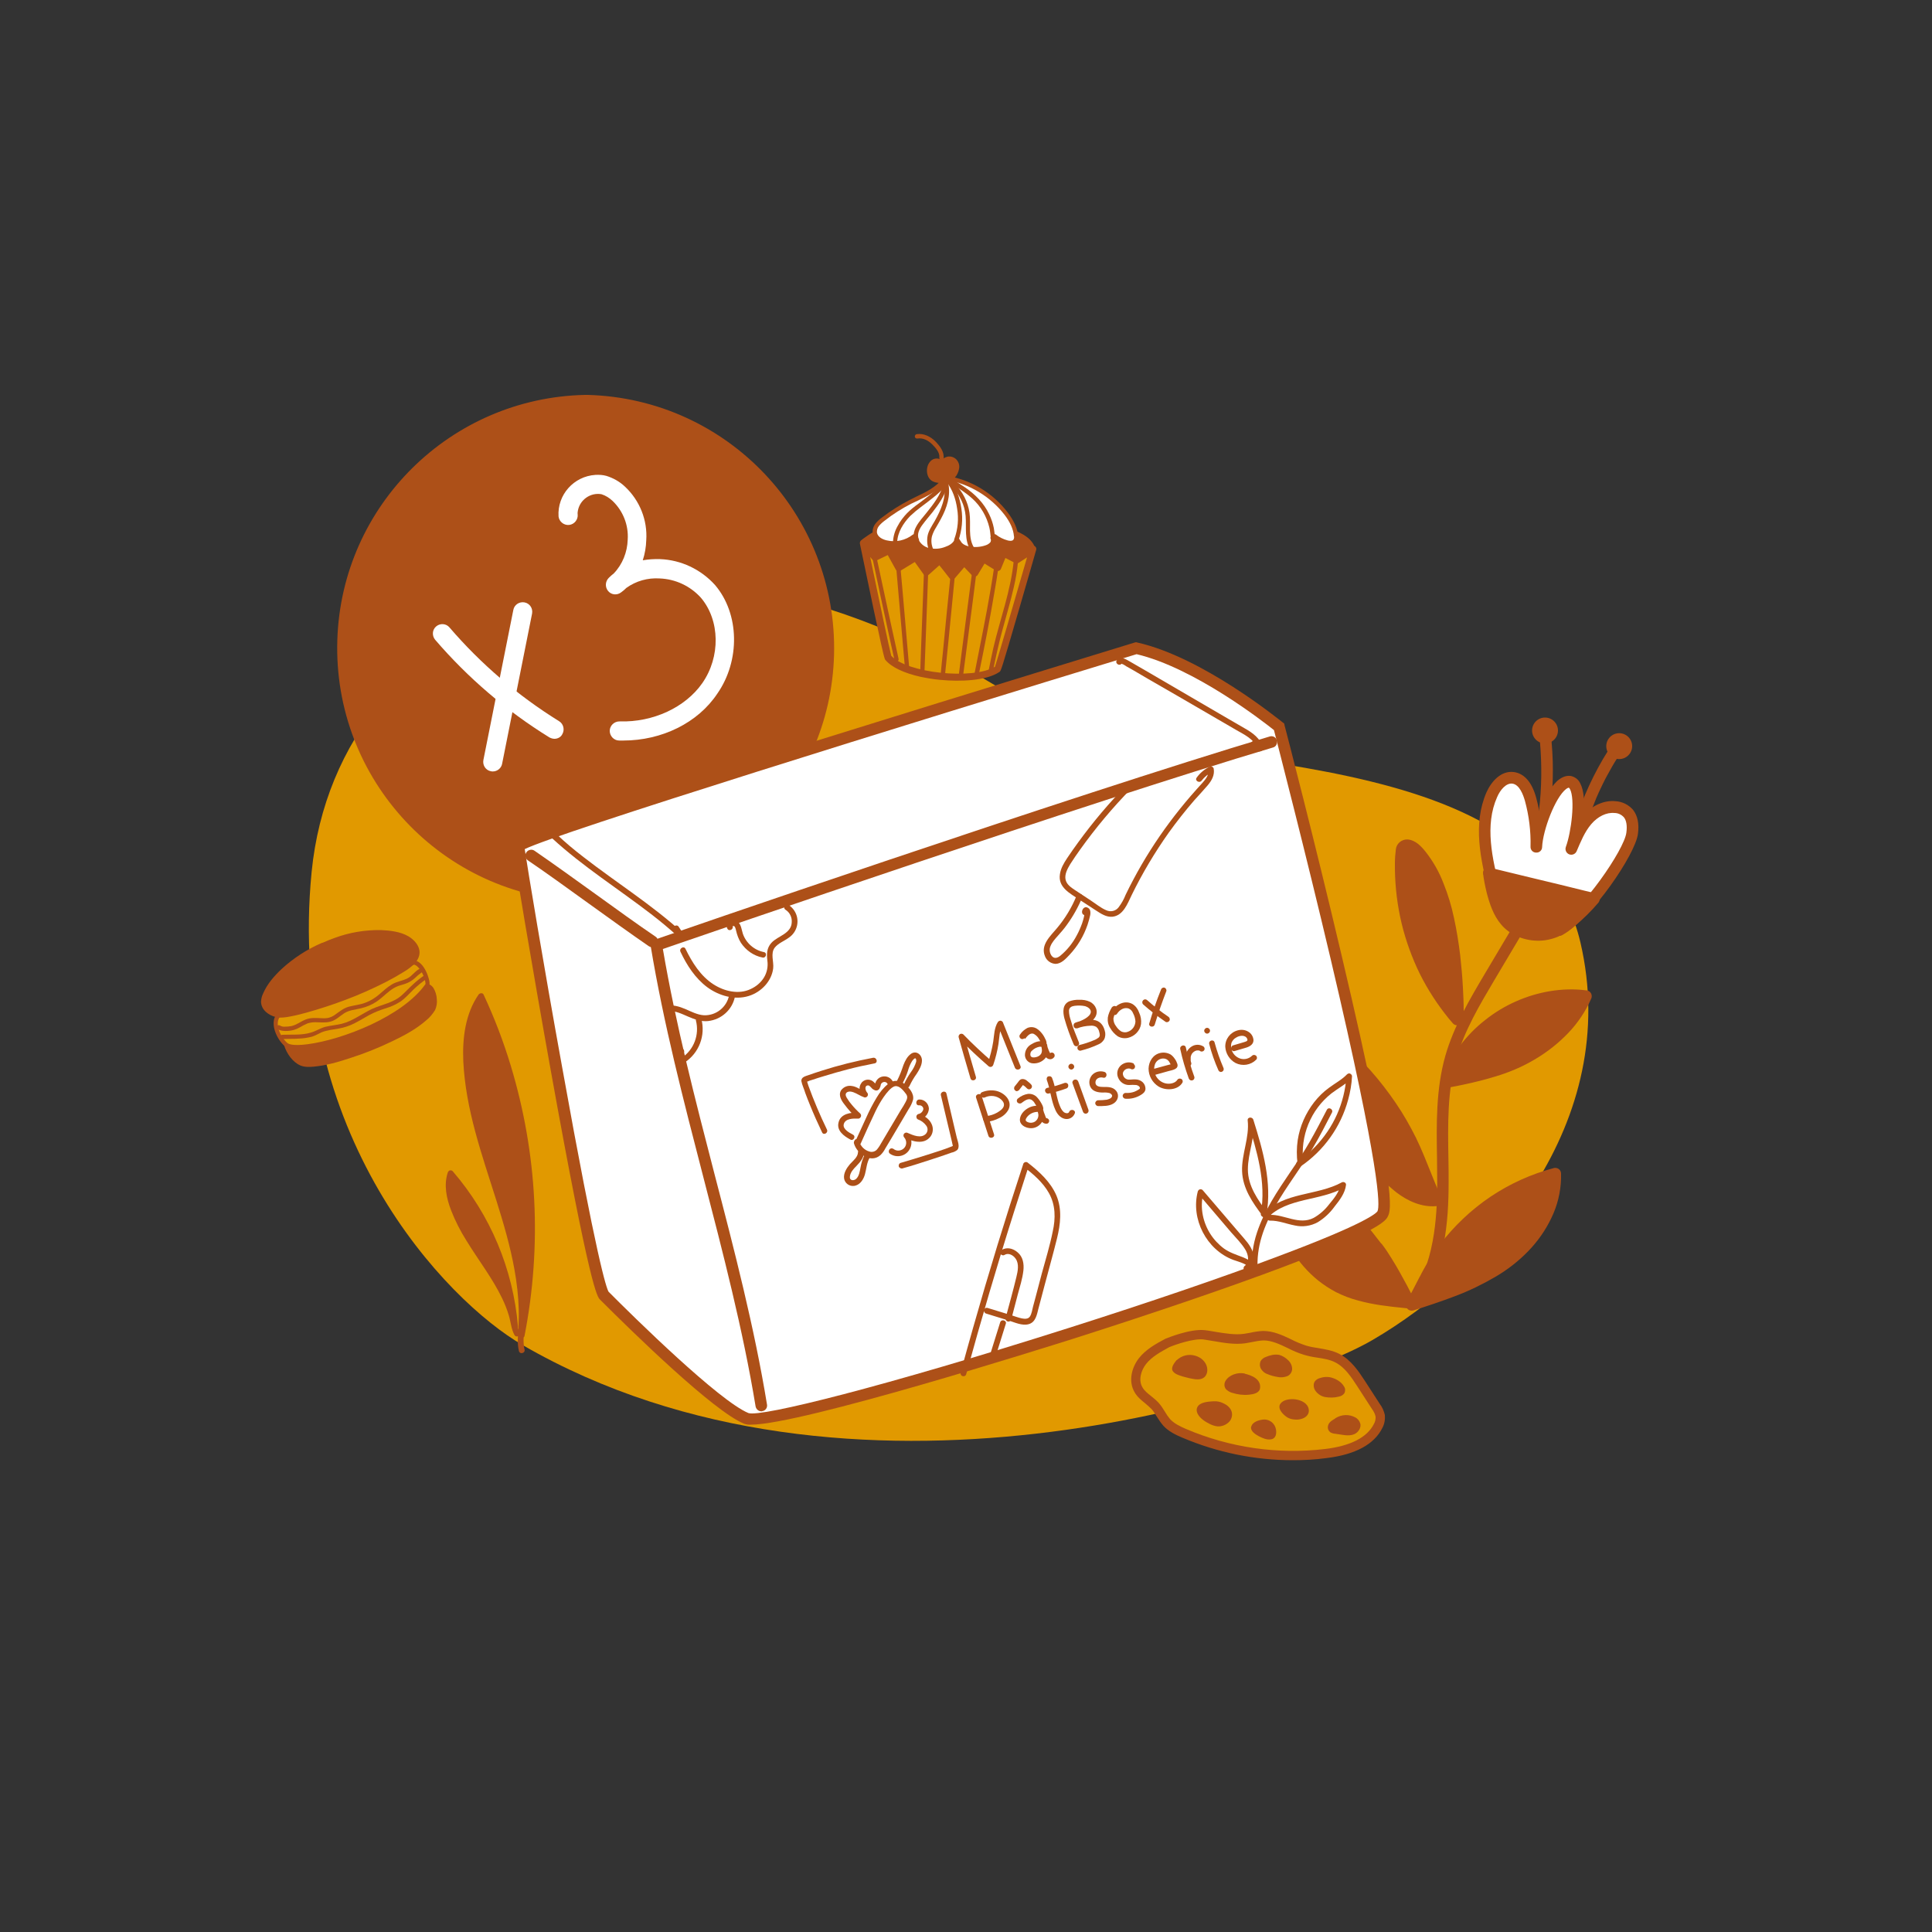 <?xml version="1.0" encoding="utf-8"?>
<!-- Generator: Adobe Illustrator 26.3.1, SVG Export Plug-In . SVG Version: 6.00 Build 0)  -->
<svg version="1.1" id="Calque_1" xmlns="http://www.w3.org/2000/svg" xmlns:xlink="http://www.w3.org/1999/xlink" x="0px" y="0px"
	 viewBox="0 0 1000 1000" style="enable-background:new 0 0 1000 1000;" xml:space="preserve">
<rect x="0" y="0" width="1000" height="1000" fill="#333333" stroke="none"/>
<style type="text/css">
	.st0{fill:#E19900;}
	.st1{fill:#FFFFFF;}
	.st2{fill:#AD5018;}
</style>
<path class="st0" d="M535.7,367.7c53,35.1,256.6,9.9,282.3,120c21.8,93.3-47.2,170.8-107.8,206c-47.8,27.7-270.2,100.5-439.7,2.5
	C231,673.4,147.9,587,161.3,451.3S338.2,236.9,535.7,367.7z"/>
<path class="st1" d="M577.8,463.7c-0.4,0-0.9-0.1-1.2-0.3c-31-14.1-64.4-21.9-98.4-22.9c-1.7-0.1-3-1.4-2.9-3.1s1.4-3,3.1-2.9
	c34.8,1,69.1,9,100.7,23.5c1.5,0.7,2.2,2.5,1.5,4C580,463,579,463.7,577.8,463.7L577.8,463.7z"/>
<circle class="st2" cx="302.7" cy="335.4" r="126.2"/>
<path class="st2" d="M302.8,466.5h-1.4c-72.4-2.3-129.1-62.9-126.8-135.3c2.2-69.6,58.6-125.3,128.2-126.8h1.4
	c72.4,2,129.4,62.2,127.5,134.6C429.8,409.2,372.9,465.4,302.8,466.5z M302.8,214.3c-67,0.3-121,54.9-120.6,121.9
	c0.3,66,53.4,119.6,119.3,120.6h1.3c67,0.3,121.5-53.7,121.8-120.6c0.3-67-53.7-121.5-120.6-121.8h-1.2V214.3z"/>
<path class="st1" d="M287,382.4c-0.9,0-1.8-0.3-2.6-0.7c-22.2-13.7-42.2-30.8-59.2-50.6c-1.7-2.1-1.5-5.2,0.6-6.9
	c2-1.7,5.1-1.5,6.8,0.5c16.3,19,35.5,35.4,56.8,48.6c2.3,1.4,3,4.5,1.6,6.8C290.3,381.5,288.7,382.4,287,382.4L287,382.4z"/>
<path class="st1" d="M255.1,399.3c-0.3,0-0.7,0-1-0.1c-2.7-0.5-4.4-3.1-3.9-5.8l15.5-77.7c0.5-2.7,3.1-4.4,5.8-3.9
	c2.7,0.5,4.4,3.1,3.9,5.8l-15.5,77.7C259.5,397.6,257.4,399.3,255.1,399.3z"/>
<path class="st1" d="M322.6,383.3c-0.7,0-1.4,0-2.1,0c-2.7,0-4.9-2.3-4.9-5s2.3-4.9,5-4.9h0.2c17.2,0.5,33.9-7.2,42.7-19.8
	c9.5-13.6,9.2-32.5-0.7-44.2c-5.5-6.1-13.2-9.7-21.4-10c-6.1-0.4-12.2,1.3-17.2,4.9c-0.8,0.8-1.7,1.6-2.7,2.3
	c-2.2,1.7-5.3,1.3-6.9-0.9c-1.5-2-1.3-4.8,0.5-6.6c0.8-0.8,1.7-1.6,2.6-2.3c4.5-4.7,7-11,7.2-17.5c0.5-7.5-2.4-14.8-7.8-20
	c-1.7-1.6-3.6-2.8-5.8-3.5c-5.7-1-11.2,2.9-12.2,8.6c-0.1,0.6-0.2,1.2-0.1,1.8c0.3,2.7-1.7,5.2-4.4,5.5c-2.7,0.3-5.2-1.7-5.5-4.4
	c-0.7-11.2,7.9-20.8,19.1-21.5c1.9-0.1,3.8,0,5.6,0.5c3.6,1.1,7,3,9.7,5.6c7.6,7.1,11.7,17.3,11,27.7c-0.1,3.5-0.7,7-1.8,10.4
	c2.9-0.5,5.9-0.7,8.9-0.6c10.9,0.4,21.2,5.3,28.5,13.4c12.7,14.9,13.1,39.1,1.2,56.2C361.2,374.2,342.5,383.3,322.6,383.3z"/>
<path class="st2" d="M797.1,384.2c1,11.7,0.9,23.5-0.5,35.2l-0.3,2.4c-0.1,0.6,0,0,0-0.1c0,0.2-0.1,0.5-0.1,0.7l-0.2,1.2
	c-0.2,1.7-0.5,3.4-0.8,5c-0.4,1.6,0.5,3.2,2.1,3.7c1.5,0.3,3.4-0.4,3.7-2.1c2.1-11.9,3-24,2.7-36.1c-0.1-3.4-0.3-6.7-0.6-10.1
	c0-1.6-1.4-3-3-3C798.4,381.2,797.1,382.5,797.1,384.2L797.1,384.2z"/>
<path class="st2" d="M832.3,388.6c-7.3,11.6-13,24-17.1,37c-1.1,3.6-2.1,7.2-3,10.9c-0.4,1.6,0.5,3.3,2.1,3.7
	c1.6,0.4,3.3-0.5,3.7-2.1c1.6-6.5,3.5-12.9,5.9-19.1c0.6-1.5,1.2-3.1,1.8-4.6c0.1-0.2,0.2-0.3,0.2-0.5c0.2-0.4-0.3,0.7,0,0
	c0.1-0.3,0.3-0.7,0.4-1c0.4-0.8,0.7-1.6,1.1-2.5c1.4-3,2.8-6,4.4-8.9c1.8-3.3,3.6-6.6,5.7-9.7c0.9-1.4,0.6-3.2-0.8-4.2
	c-1.4-0.9-3.2-0.6-4.2,0.8C832.4,388.4,832.4,388.5,832.3,388.6L832.3,388.6z"/>
<circle class="st2" cx="799.7" cy="378.1" r="6.7"/>
<circle class="st2" cx="838.1" cy="386.2" r="6.7"/>
<path class="st2" d="M731.8,677.4c-1.7,0-3-1.4-3-3c0-0.6,0.2-1.2,0.6-1.8c12.9-17.8,14.5-41.7,14.5-60.5c0-4.2-0.1-8.4-0.1-12.5
	c-0.3-17.6-0.6-35.8,4.3-53.1c4.4-15.3,12.5-29.1,20.4-42.4l17-28.6c0.9-1.4,2.7-1.8,4.1-1c1.4,0.8,1.8,2.6,1,4l-17,28.6
	c-7.7,13-15.7,26.4-19.8,41c-4.7,16.5-4.4,34.2-4.1,51.4c0.1,4.1,0.1,8.4,0.1,12.6c0,19.8-1.8,44.9-15.7,64.1
	C733.7,677,732.8,677.4,731.8,677.4z"/>
<path class="st1" d="M773.8,462.4c-4.4-16.8-8.7-35.2-1.7-51.1c2-4.6,6-9.3,11-8.7s7.7,6.1,9,11c2.2,8,3.2,16.3,3,24.5
	c0.5-11.6,10.2-35,17.4-33.4s3.9,25.9,0.8,34.5c2.1-5.2,4.3-10.4,8-14.7s9-7.4,14.6-6.9s10.1,4,8.9,13.6s-23.2,42-37.5,50"/>
<path class="st2" d="M807.3,484.4c-1.7,0-3-1.4-3-3c0-1.1,0.6-2.1,1.5-2.6c13.2-7.4,34.9-39,36-47.8c0.5-3.7,0-6.4-1.3-8
	c-1.3-1.4-3-2.2-4.9-2.2c-4.1-0.4-8.6,1.8-12,5.8s-5.4,9-7.5,13.9c-0.6,1.5-2.3,2.3-3.9,1.7c-1.5-0.6-2.3-2.3-1.7-3.9
	c2.8-7.6,4.9-24.7,2.1-29.9c-0.2-0.4-0.5-0.7-0.6-0.7s-0.6,0.1-1.4,0.7c-5.6,4.3-12,21.2-12.4,30c0,1.7-1.4,3-3.1,2.9
	c-1.7,0-3-1.4-2.9-3.1l0,0c0.2-8-0.8-16-2.9-23.7c-0.9-3.1-2.8-8.4-6.5-8.9c-3.2-0.4-6.3,3.2-7.9,7c-6.4,14.4-2.8,31.4,1.9,49
	c0.4,1.6-0.5,3.2-2.1,3.7c-1.6,0.4-3.2-0.5-3.7-2.1c-4.9-18.7-8.7-36.8-1.6-53.1c2.5-5.6,7.5-11.3,14.1-10.5
	c5.4,0.7,9.4,5.2,11.6,13.2c0.6,2.3,1.2,4.7,1.6,7c2.8-7,6.5-13.5,10.2-16.3c2.7-2,4.9-2.1,6.4-1.8c2,0.5,3.7,1.8,4.6,3.7
	c2,3.7,2.3,10,1.8,16.4c4.6-5,10.7-7.7,16.5-7.1c3.5,0.2,6.7,1.8,9,4.4c2.4,3,3.3,7.2,2.6,12.5c-1.3,10.5-23.7,43.6-39,52.3
	C808.3,484.2,807.8,484.4,807.3,484.4z"/>
<path class="st2" d="M749.1,560.3c9.9-28.8,41.6-48.4,71.9-44.5c-6.3,14.8-19.2,26-33.6,33.2S749.1,560.3,749.1,560.3z"/>
<path class="st2" d="M752,561.1c0.2-0.7,0.5-1.3,0.7-2c0.1-0.3,0.2-0.7,0.4-1c0.1-0.2,0.1-0.3,0.2-0.5c0.2-0.5-0.3,0.7,0-0.1
	c0.6-1.3,1.2-2.7,1.9-4c1.4-2.6,2.9-5.1,4.6-7.5c0.4-0.6,0.8-1.1,1.3-1.7s-0.4,0.6,0,0l0.3-0.4c0.2-0.3,0.5-0.7,0.8-1
	c0.9-1.1,1.9-2.2,2.9-3.3c2-2.1,4.1-4.1,6.3-5.9c0.5-0.5,1.1-0.9,1.7-1.3s-0.6,0.4,0,0l0.4-0.3c0.3-0.2,0.7-0.5,1-0.7
	c1.2-0.9,2.4-1.7,3.7-2.5c2.5-1.6,5.1-3,7.7-4.3c0.6-0.3,1.3-0.6,1.9-0.9c0.2-0.1,1.3-0.5,0.4-0.2l1.2-0.5c1.3-0.5,2.6-1,4-1.5
	c2.8-0.9,5.6-1.7,8.5-2.2c0.8-0.2,1.6-0.3,2.4-0.4l0.5-0.1h0.1l1.2-0.2c1.6-0.2,3.3-0.3,4.9-0.3c3.3-0.1,6.6,0.1,9.9,0.5l-2.6-4.5
	c-1.3,3.2-3,6.2-4.9,9.1c-0.5,0.7-1,1.4-1.4,2l-0.4,0.5c-0.1,0.1-0.1,0.2-0.2,0.2c-0.2,0.3,0.2-0.2,0.2-0.2
	c-0.3,0.3-0.5,0.7-0.8,1.1c-1.1,1.3-2.2,2.6-3.4,3.8c-2.4,2.5-5,4.9-7.7,7l-0.2,0.2l0.2-0.2l-0.5,0.3l-1.1,0.8
	c-0.7,0.5-1.4,1-2.2,1.5c-1.4,1-2.9,1.9-4.4,2.8c-2.8,1.7-5.7,3.2-8.7,4.5l-0.5,0.2c-0.2,0.1-0.8,0.3,0,0l-1,0.4
	c-0.7,0.3-1.5,0.6-2.2,0.9c-1.5,0.5-3,1.1-4.5,1.5c-5.6,1.8-11.3,3.3-17.1,4.6c-3,0.7-6.1,1.2-9.2,1.8h-0.1
	c-1.6,0.4-2.5,2.1-2.1,3.7l0,0c0.5,1.6,2.1,2.5,3.7,2.1c2.6-0.4,5.2-1,7.7-1.5c5.7-1.2,11.3-2.6,16.8-4.3c6.3-1.9,12.4-4.4,18.1-7.6
	c6.3-3.5,12.2-7.8,17.4-12.9c5.1-4.9,9.4-10.7,12.6-17.1c0.4-0.8,0.7-1.6,1.1-2.4c0.8-1.4,0.3-3.3-1.1-4.1c-0.5-0.3-1-0.4-1.5-0.4
	c-6.1-0.8-12.4-0.6-18.5,0.4c-6.1,1-12.1,2.8-17.7,5.3c-5.7,2.5-11,5.7-15.9,9.6c-4.9,3.8-9.3,8.3-13,13.2s-6.8,10.4-9,16.1
	c-0.3,0.7-0.5,1.4-0.8,2.1c-0.4,1.6,0.5,3.2,2.1,3.7l0,0C749.9,563.5,751.5,562.6,752,561.1z"/>
<path class="st2" d="M754.7,527.7c-20.6-23.8-31.1-54.8-29.2-86.2c-0.1-1.1,0.3-2.3,1-3.2c1.8-1.8,4.7-0.1,6.5,1.6
	C756.5,462.6,754.7,527.7,754.7,527.7z"/>
<path class="st2" d="M756.8,525.6c-1.5-1.7-2.9-3.4-4.3-5.2c-0.2-0.3,0.3,0.4,0.1,0.1l-0.2-0.3l-0.5-0.7l-1-1.4
	c-0.7-0.9-1.3-1.8-1.9-2.7c-2.5-3.7-4.9-7.5-7-11.5c-1-1.9-2-3.9-2.9-5.9c-0.5-1-0.9-2.1-1.4-3.1c-0.1-0.1-0.1-0.2-0.2-0.4
	c-0.1-0.3,0.1,0.2,0.1,0.2c-0.1-0.2-0.2-0.5-0.3-0.8c-0.2-0.5-0.4-1.1-0.7-1.6c-3.3-8.3-5.6-16.9-7-25.7c-0.1-0.5-0.2-1.1-0.2-1.6
	l-0.1-0.8c0-0.2-0.1-0.5,0,0.2c0-0.2-0.1-0.3-0.1-0.5c-0.1-1.1-0.3-2.2-0.4-3.3c-0.2-2.2-0.4-4.4-0.5-6.7s-0.1-4.5-0.1-6.7
	c0-1.1,0-2.2,0.1-3.3c0-0.5,0-1.1,0.1-1.6s0.1-1.1,0.1-1.7c0,0.1-0.1,0.7,0,0.2c0-0.1,0-0.2,0.1-0.4s0.1-0.2,0.1-0.3
	c0.1-0.4-0.3,0.5-0.1,0.2c0.4-0.6-0.4,0.4,0.1-0.1c0.2-0.3-0.5,0.4-0.2,0.2s-0.1,0.1-0.2,0c0.1,0,0.2,0,0.3-0.1c0,0-0.8,0-0.3,0h0.3
	c0.3,0,0,0.2-0.3,0c0.2,0.1,0.4,0.1,0.7,0.2c0.1,0,0.4,0.2,0,0s0,0,0.2,0.1s1.3,0.8,1.3,0.8s-0.6-0.5-0.2-0.1l0.3,0.2l0.5,0.5
	c0.5,0.4,0.9,0.9,1.3,1.4s0.9,1,1.3,1.5c0.2,0.2,0.4,0.5,0.6,0.7c0.4,0.5-0.5-0.6-0.1-0.1l0.3,0.4c0.8,1.1,1.6,2.2,2.3,3.4
	c1.5,2.4,2.8,4.9,3.9,7.5c0.2,0.3,0.3,0.7,0.4,1c0.3,0.6-0.2-0.5,0-0.1l0.2,0.6c0.3,0.7,0.5,1.4,0.8,2.1c0.5,1.4,1,2.9,1.5,4.3
	c1,3,1.8,6,2.5,9s1.4,6.1,2,9.2c0.3,1.5,0.5,3,0.8,4.5c0.1,0.8,0.2,1.5,0.3,2.2l0.2,1.1c0,0.2,0.1,0.4,0.1,0.6v0.3
	c0.1,0.5-0.1-0.7,0-0.3c0.7,5.6,1.3,11.2,1.6,16.8c0.3,4.3,0.5,8.5,0.5,12.8c0,2.1,0,4.2,0,6.3c0,0.1,0,0.2,0,0.3c0,1.7,1.3,3,3,3
	c1.6,0,3-1.4,3-3c0-1.5,0-3,0-4.6c0-3.9-0.2-7.9-0.4-11.8c-0.3-5.6-0.8-11.1-1.4-16.6c-0.8-6.5-1.8-12.9-3.2-19.3
	c-1.3-6.2-3.1-12.2-5.5-18.1c-2.2-5.8-5.3-11.2-9.1-16.1c-2.4-3-5.3-6.1-9.3-6.5c-3.1-0.2-5.8,2-6.2,5c-0.3,2.4-0.5,4.9-0.5,7.3
	c-0.1,9.3,0.8,18.6,2.7,27.7s4.9,18,8.7,26.4c3.9,8.5,8.8,16.4,14.5,23.8c1.3,1.7,2.7,3.4,4.2,5.1c1.2,1.2,3.1,1.2,4.2,0
	C758,528.7,758,526.8,756.8,525.6z"/>
<path class="st2" d="M743.1,621c-12.8,1.2-23.4-9.5-31.7-19.4c-5.9-7-11.7-14.1-15.4-22.5c-5.5-12.2-5.8-26-5.8-39.4
	c20.1,16.6,35.7,38,45.2,62.3C738.6,610.4,743.1,621,743.1,621z"/>
<path class="st2" d="M743.1,618c-0.8,0.1-1.5,0.1-2.3,0.1s-1.6-0.2-2.4-0.2c1,0-0.1,0-0.4-0.1l-1-0.2c-0.8-0.2-1.5-0.4-2.3-0.7
	l-1-0.4l-0.5-0.2c-0.6-0.2,0.6,0.3,0,0s-1.4-0.6-2-1c-1.3-0.7-2.6-1.5-3.9-2.4c-0.3-0.2-0.6-0.5-0.9-0.7l-0.5-0.3
	c-0.5-0.4,0.5,0.4,0,0s-1.3-1.1-2-1.6c-1.2-1-2.4-2.1-3.5-3.2c-2.2-2.2-4.3-4.6-6.4-7c-1.1-1.3-2.2-2.7-3.3-4L709,594l-0.8-1
	l-0.4-0.5l-0.3-0.3c0.2,0.3,0.3,0.3,0.1,0.1c-2.2-2.8-4.2-5.8-6-8.8c-0.9-1.5-1.7-3.1-2.5-4.7c-0.2-0.4-0.4-0.8-0.5-1.2
	c0-0.1-0.4-0.8,0-0.1c-0.1-0.2-0.2-0.4-0.3-0.6c-0.4-0.9-0.7-1.8-1-2.7c-1.1-3.4-2-6.9-2.6-10.4c-0.1-0.5-0.2-1-0.2-1.5l-0.1-0.7
	c0-0.2,0-0.3-0.1-0.4c0.1,0.4,0.1,0.5,0,0.1c-0.1-1-0.2-1.9-0.3-2.9c-0.2-2-0.3-4-0.5-6.1c-0.2-4.1-0.2-8.3-0.2-12.4l-5.1,2.1
	c5.3,4.4,10.4,9.1,15.1,14.2c2.3,2.5,4.6,5.1,6.8,7.8l1.7,2.1c0.1,0.1,0.1,0.2,0.2,0.2c0,0-0.4-0.5-0.2-0.2l0.4,0.5l0.8,1.1
	c1,1.4,2,2.8,3,4.2c4,5.7,7.5,11.6,10.7,17.8c1.6,3.1,3,6.2,4.4,9.3l0.2,0.6l-0.1-0.2l0.1,0.3c0.2,0.5,0.4,0.9,0.5,1.3
	c0.3,0.8,0.6,1.6,0.9,2.4c0.6,1.6,1.2,3.1,1.8,4.7c1.9,4.6,3.7,9.2,5.7,13.7l0.4,0.9c0.4,0.7,1,1.2,1.8,1.4s1.6,0.1,2.3-0.3
	c0.7-0.4,1.2-1,1.4-1.8s0.1-1.6-0.3-2.3c0.6,1.5,0,0.1-0.1-0.3c-0.4-0.9-0.8-1.8-1.1-2.7c-1.2-2.8-2.3-5.6-3.4-8.3
	c-2.7-6.6-5.2-13.2-8.3-19.5c-3.1-6.2-6.5-12.2-10.4-17.9c-4-5.9-8.4-11.6-13.1-16.9c-4.6-5.2-9.6-10-14.9-14.5
	c-0.7-0.6-1.3-1.1-2-1.7c-0.9-0.9-2.2-1.1-3.3-0.7c-1.1,0.5-1.8,1.5-1.8,2.7c-0.1,7.7,0.3,15.4,1.2,23.1c1,7.5,3.3,14.8,6.8,21.5
	c3.5,6.6,8.3,12.5,13.1,18.3c4.2,5.3,9,10.2,14.3,14.4c5.9,4.5,13,7.7,20.5,7.1c1.7,0,3-1.3,3-3S744.8,618.1,743.1,618L743.1,618z"
	/>
<path class="st2" d="M737.3,662.6c13.6-27.3,38.2-47.4,67.7-55.3c0.8,18.1-10.4,35-24.9,45.8s-32.1,16.6-49.3,22.1L737.3,662.6z"/>
<path class="st2" d="M739.9,664.2c2.6-5.2,5.6-10.3,9-15l1.2-1.7l0.3-0.5c0.3-0.4-0.1,0.1-0.1,0.2c0.3-0.3,0.5-0.7,0.8-1
	c0.9-1.1,1.8-2.2,2.8-3.3c1.9-2.2,3.9-4.3,6-6.3s4.2-4,6.4-5.8c0.5-0.5,1.1-0.9,1.7-1.4l0.8-0.7l0.5-0.3c0.5-0.4-0.5,0.4,0.1,0
	c1.2-0.9,2.4-1.8,3.6-2.6c4.8-3.3,9.8-6.3,15-8.8c1.5-0.7,3-1.3,4.5-2c-0.8,0.4-0.2,0.1,0,0l0.5-0.2l1.2-0.5
	c0.8-0.3,1.5-0.6,2.3-0.9c3.1-1.1,6.2-2.1,9.4-2.9l-3.8-3c0.1,1.6,0,3.3-0.1,4.9c-0.1,0.8-0.2,1.6-0.2,2.4c0,0,0.1-0.7,0-0.3
	l-0.1,0.4l-0.1,0.6c-0.1,0.4-0.1,0.8-0.2,1.2c-0.6,3.2-1.6,6.3-2.8,9.3c-0.2,0.5,0.2-0.5,0,0l-0.2,0.5l-0.5,1.1
	c-0.4,0.8-0.7,1.5-1.1,2.2c-0.8,1.5-1.6,2.9-2.5,4.3c-0.9,1.4-1.8,2.7-2.8,4c-0.3,0.4,0.1-0.1,0.1-0.1l-0.2,0.2l-0.4,0.5l-0.8,1
	c-0.5,0.6-1.1,1.2-1.6,1.9c-2.2,2.5-4.6,4.8-7.2,7c-0.7,0.5-1.3,1.1-2,1.6l-0.2,0.2l0.2-0.2l-0.5,0.4l-1.1,0.8
	c-1.5,1.1-3,2.1-4.6,3.1c-3.1,2-6.4,3.8-9.7,5.4c-1.7,0.8-3.3,1.6-5,2.4l-2.5,1.1l0.2-0.1l-0.4,0.2l-0.6,0.2l-1.3,0.5
	c-6.9,2.8-14,5.1-21.1,7.4l-2.6,0.8l3.4,4.4l5.7-11L739.9,664.2c0.9-1.3,0.5-3.2-0.9-4.1c-1.4-0.9-3.2-0.6-4.2,0.8
	c-0.1,0.1-0.1,0.2-0.2,0.4l-5.7,11l-0.8,1.6c-0.6,1.1-0.5,2.4,0.2,3.3c0.7,1,2,1.4,3.2,1.1c7.3-2.3,14.5-4.7,21.6-7.4
	c7.2-2.7,14.2-6.1,20.9-10c6.3-3.7,12.1-8.2,17.2-13.5c4.8-5,8.8-10.7,11.8-17c3.1-6.4,4.8-13.3,5-20.4c0-0.8,0-1.7,0-2.5
	c0-1.7-1.3-3-3-3c-0.3,0-0.5,0-0.8,0.1c-11.7,3.1-22.7,8.1-32.7,14.8c-10.1,6.8-19,15.3-26.4,25c-4,5.3-7.5,10.9-10.4,16.8
	c-0.7,1.5-0.1,3.3,1.4,4C737.4,665.8,739.1,665.4,739.9,664.2L739.9,664.2z"/>
<path class="st2" d="M713,646c-7.3-9.5-14.8-19.1-24.3-26.3s-21.5-12.1-33.4-10.7c7,21.2,15.4,44.2,34.6,55.6
	c11.8,7,25.9,8.5,39.6,9.8C729.5,674.5,719.6,654.6,713,646z"/>
<path class="st2" d="M715.1,643.9c-5.9-7.6-11.8-15.3-18.9-21.8s-15.5-12-24.9-14.7c-5.2-1.5-10.6-2-16-1.4c-0.9,0-1.8,0.5-2.3,1.2
	c-0.6,0.7-0.8,1.7-0.5,2.6c2.2,6.5,4.4,13,7,19.3c2.6,6.5,5.7,12.7,9.4,18.5c3.6,5.8,8.1,10.9,13.4,15.2c2.9,2.3,6,4.3,9.2,6
	c3.6,1.8,7.4,3.3,11.3,4.3c7.8,2.2,15.8,3.1,23.8,3.9l2.9,0.3c1.1,0,2.1-0.6,2.6-1.5s0.5-2.1,0-3c-1.2-2.4-2.5-4.8-3.7-7.2
	c-2.6-4.8-5.2-9.6-8.1-14.2c-1.5-2.4-3-4.8-4.7-7c-0.4-0.7-1-1.1-1.8-1.4c-0.8-0.2-1.6-0.1-2.3,0.3c-1.2,0.8-2.1,2.8-1.1,4.1
	c3.1,4.2,6,8.7,8.5,13.3c2.3,4.1,4.6,8.3,6.8,12.5c0.4,0.9,0.9,1.7,1.3,2.6l2.6-4.5l-5.7-0.6l-2.9-0.3l-1.4-0.2l-0.7-0.1h-0.3h0.2
	c-3.8-0.6-7.7-1.2-11.4-2.1c-1.9-0.4-3.7-1-5.5-1.5c-0.9-0.3-1.8-0.6-2.6-0.9l-1.3-0.5l-0.7-0.3c0,0,0.5,0.2,0.2,0.1l-0.4-0.2
	c-3.3-1.4-6.3-3.2-9.2-5.3l-1-0.7c-0.4-0.3,0.5,0.4,0,0l-0.5-0.4c-0.6-0.5-1.3-1-1.9-1.6c-1.2-1.1-2.3-2.2-3.4-3.4
	c-1.1-1.2-2.2-2.4-3.2-3.6c-0.1-0.1-0.2-0.3-0.3-0.4l-0.2-0.2c-0.3-0.4,0.1,0.1,0.1,0.2l-0.8-1c-0.5-0.6-0.9-1.3-1.4-1.9
	c-3.7-5.5-6.9-11.4-9.4-17.5c-0.1-0.2-0.2-0.3-0.2-0.5s-0.3-0.9,0-0.1c-0.2-0.4-0.3-0.8-0.5-1.1c-0.3-0.8-0.7-1.6-1-2.4
	c-0.6-1.6-1.2-3.1-1.8-4.7c-1.2-3.2-2.3-6.3-3.3-9.5c-0.3-0.8-0.5-1.5-0.8-2.3l-2.9,3.8c2.2-0.3,4.5-0.3,6.8-0.2l1.7,0.2
	c0.2,0,1.1,0.2,0.2,0c0.3,0,0.6,0.1,0.8,0.1c1.1,0.2,2.2,0.4,3.3,0.7c2.3,0.5,4.5,1.2,6.6,2.1l0.3,0.1c0.5,0.2-0.1,0-0.1,0
	c0.3,0.1,0.5,0.2,0.8,0.3l1.7,0.8c1,0.5,2,1,3,1.6c2,1.1,3.9,2.4,5.8,3.7l0.7,0.5l0.3,0.2c0.4,0.3,0,0-0.1-0.1
	c0.3,0.1,0.5,0.3,0.7,0.5l0.8,0.6c0.9,0.7,1.8,1.5,2.7,2.3c3.5,3.2,6.7,6.5,9.8,10.1c3.5,4,6.8,8.3,10,12.5c1.2,1.2,3.1,1.2,4.2,0
	c0.6-0.6,0.9-1.4,0.9-2.2C715.9,645.2,715.6,644.5,715.1,643.9z"/>
<path class="st2" d="M770.6,451.9c0,0,2.1,17.6,9,25.1c7.3,7.5,18.8,9.2,27.9,4c8.7-5.2,17.6-15.7,17.6-15.7L770.6,451.9z"/>
<path class="st2" d="M767.6,451.9c0.4,3.4,1.1,6.8,1.9,10.1c1.5,5.8,3.5,11.8,7.4,16.4c4.5,5.5,11.8,8.4,18.8,8.5
	c3.7,0.1,7.4-0.7,10.8-2.1c3.3-1.6,6.4-3.7,9.2-6.1c4.1-3.4,7.9-7.1,11.3-11.1l0.2-0.2c0.7-0.8,1-1.9,0.8-2.9
	c-0.3-1-1.1-1.8-2.1-2.1l-5.4-1.3l-13-3.2l-15.8-3.8l-13.6-3.3c-2.2-0.5-4.4-1.1-6.6-1.6h-0.1c-1.6-0.4-3.3,0.5-3.7,2.1
	s0.5,3.3,2.1,3.7l0,0l5.4,1.3l13,3.2l15.8,3.9l13.6,3.3c2.2,0.5,4.4,1.2,6.6,1.6h0.1l-1.3-5c-2.8,3.2-5.8,6.3-9,9.1
	c-0.6,0.6-1.3,1.1-2,1.7l-1,0.8l-0.5,0.4l-0.3,0.2l-0.3,0.2l-0.5,0.4l-1.1,0.8c-0.7,0.5-1.5,1-2.2,1.5c-0.7,0.4-1.4,0.8-2.1,1.1
	c-0.1,0-0.7,0.3-0.2,0.1s-0.2,0.1-0.3,0.1c-0.4,0.1-0.8,0.3-1.2,0.4c-0.8,0.2-1.5,0.4-2.3,0.6l-1.1,0.2c-0.5,0.1,0.7-0.1,0.1,0
	l-0.7,0.1c-1.6,0.1-3.2,0.1-4.7,0h-0.3h0.4l-0.5-0.1l-1.2-0.2c-0.8-0.2-1.5-0.4-2.3-0.6c-0.4-0.1-0.8-0.3-1.2-0.4l-0.5-0.2
	c0.1,0.1,0.2,0.1,0.3,0.1c-0.1-0.1-0.3-0.1-0.4-0.2c-0.7-0.3-1.4-0.7-2.1-1.1c-0.7-0.4-1.4-0.8-2-1.3c-0.4-0.3,0.5,0.4,0,0l-0.5-0.4
	c-0.3-0.3-0.6-0.5-0.9-0.8c-0.5-0.5-1-1-1.4-1.5c-0.1-0.1-0.5-0.6-0.1-0.1s0,0-0.1-0.1l-0.6-0.8c-0.8-1.2-1.4-2.4-2-3.6l-0.4-0.8
	c0-0.1-0.3-0.7-0.1-0.2s-0.1-0.2-0.1-0.3c-0.3-0.6-0.5-1.3-0.7-2c-0.5-1.3-0.9-2.6-1.2-4c-0.7-2.3-1.2-4.6-1.6-7
	c-0.2-0.8-0.3-1.7-0.4-2.5l-0.1-0.8c0-0.2-0.1-0.6,0,0.1s0,0.3,0,0.1s0-0.1,0-0.2c0-0.8-0.3-1.5-0.9-2.1c-0.6-0.6-1.3-0.9-2.1-0.9
	C769.2,448.9,767.4,450.2,767.6,451.9z"/>
<path class="st2" d="M270.1,691c11.5-59.3,4.2-120.6-21.1-175.5c-6.9,9.8-8.3,22.4-7.6,34.3c2.4,47.1,31.6,90.8,28.3,137.9
	c-0.3,3.8-0.7,7.6,0.2,11.2"/>
<path class="st2" d="M271.5,691.4c4.5-23.1,6.2-46.8,5-70.3c-1.2-23.6-5.3-46.9-12.1-69.4c-3.8-12.6-8.5-24.9-14.1-36.9
	c-0.5-1.1-2-0.8-2.6,0c-6.9,10-8.4,22.6-7.9,34.5c0.6,12.4,3,24.6,6.2,36.5c6.4,23.9,15.9,47,20.3,71.4c1.2,6.7,2,13.6,2.2,20.4
	c0.1,3.4,0,6.8-0.2,10.1c-0.3,3.9-0.6,7.8,0.3,11.6c0.5,1.9,3.4,1.1,2.9-0.8c-0.8-3.4-0.5-6.9-0.2-10.3c0.2-3,0.3-5.9,0.3-8.9
	c-0.1-6-0.6-12-1.5-17.9c-1.8-12-5-23.8-8.5-35.4c-7.1-23.3-16-46.6-18.2-71.1c-1.2-13.1-0.7-27.5,7.1-38.6h-2.6
	c9.8,21.2,16.9,43.5,21.2,66.4c4.3,22.8,5.8,46,4.6,69.1c-0.7,13-2.3,26-4.9,38.8C268.3,692.5,271.2,693.3,271.5,691.4L271.5,691.4z
	"/>
<path class="st2" d="M266.6,686.6c-2.5-29.3-14.2-57.1-33.3-79.4c-1.9,5.5-0.9,11.6,1,17.1c7.4,21.7,26.9,38.3,31.7,60.8
	c0.3,1.8,0.8,3.6,1.6,5.2"/>
<path class="st2" d="M268.1,686.6c-2.5-29.7-14.3-57.8-33.8-80.4c-0.6-0.6-1.6-0.6-2.1,0c-0.2,0.2-0.3,0.4-0.4,0.6
	c-2.2,6.5-0.7,13.5,1.7,19.7c2.1,5.4,4.8,10.7,7.9,15.6c6.1,10,13.4,19.3,18.5,29.9c1.4,2.9,2.6,5.9,3.5,9c1,3.3,1.2,7,2.9,10
	c0.9,1.7,3.5,0.2,2.6-1.5c-0.7-1.4-1.1-2.9-1.4-4.5c-0.3-1.5-0.7-3-1.1-4.5c-0.8-2.7-1.8-5.3-2.9-7.8c-2.4-5.1-5.1-10-8.2-14.7
	c-6.2-9.7-13.2-18.9-17.8-29.5c-2.8-6.5-5.1-14-2.8-21l-2.5,0.7c14.7,17.2,25,37.7,30,59.7c1.4,6.1,2.4,12.3,2.9,18.6
	C265.3,688.5,268.3,688.5,268.1,686.6L268.1,686.6z"/>
<path class="st1" d="M386.2,734.2c16.8,6.8,321.9-89.2,329.5-106s-53.7-252-53.7-252s-40.5-33.1-73.9-40.7c0,0-320,97.4-319.8,102.6
	s37.6,225.7,44.5,232.5S369.4,727.3,386.2,734.2z"/>
<path class="st2" d="M388.7,737.4c-1.2,0.1-2.5-0.1-3.6-0.5l0,0c-15.7-6.4-57.3-47-74.5-64.2c-1.5-1.5-5.1-5.1-25.5-118.5
	c-9.6-53.3-19.6-113-19.8-116s-0.2-4,51.9-21.2c26.5-8.7,63.5-20.5,110-35c79.1-24.7,159.2-49.1,160-49.4l0.8-0.2l0.8,0.2
	c33.7,7.6,73.4,40,75.1,41.3l0.8,0.6l0.2,1c0.2,0.6,15.5,59.5,29.7,119.8c29,122.8,25.3,131.1,23.8,134.2c-1,2.1-3.2,7-54,26.2
	c-28.6,10.8-67.4,24-109.1,37.3C540.3,697.7,414.7,737.4,388.7,737.4z M387.4,731.4c6.5,2.2,70.2-13.7,165.6-44
	c41.2-13.1,79.7-26.2,108.2-37c46.3-17.3,51.3-22.6,51.8-23.5c1.3-2.8,1.5-21.2-24.2-130.3c-13.2-56-27.4-110.8-29.4-118.7
	c-5.6-4.5-41.4-32.3-71.1-39.3C468.2,375.2,289,430.9,271.6,439.5c1.4,9.5,9.6,59.1,19.3,112.5c18.1,100.8,23,114.8,24.1,116.6
	C328.3,682,372.3,725.2,387.4,731.4L387.4,731.4z M314.9,668.5L314.9,668.5z"/>
<path class="st2" d="M337.6,490.3c-0.6,0-1.2-0.2-1.7-0.5c-9.6-6.6-20.7-14.6-31.4-22.3s-21.7-15.7-31.3-22.2
	c-1.4-1-1.7-2.8-0.7-4.2c0.9-1.3,2.8-1.7,4.1-0.8c9.6,6.6,20.7,14.6,31.4,22.3s21.7,15.7,31.3,22.2c1.4,0.9,1.7,2.8,0.8,4.2
	C339.5,489.8,338.6,490.3,337.6,490.3L337.6,490.3z"/>
<path class="st2" d="M394.1,730.5c-1.5,0-2.7-1.1-3-2.5c-6.5-39.6-17-79.9-27.1-118.9s-20.6-79.5-27.2-119.4c-0.2-1.4,0.6-2.9,2-3.3
	c2.2-0.8,216.8-74.9,318.4-105.2c1.6-0.5,3.3,0.4,3.7,2s-0.4,3.3-2,3.7l0,0c-95.7,28.5-291.8,96-315.8,104.3
	c6.6,38.8,16.8,78.2,26.7,116.4C380,646.7,390.5,687.2,397,727c0.3,1.6-0.8,3.2-2.5,3.4l0,0C394.4,730.5,394.2,730.5,394.1,730.5z"
	/>
<path class="st2" d="M428,584.6c-3.6-7.4-6.8-15-9.6-22.7l-0.5-1.6c-0.1-0.2-0.1-0.5-0.2-0.7c0.1,0-0.8,0.3-0.2,0.3
	c0.5-0.1,0.9-0.2,1.4-0.5l1.6-0.5c2-0.7,4-1.3,6-1.9c4.1-1.3,8.2-2.4,12.3-3.5c4.6-1.2,9.2-2.2,13.9-3.1c1.9-0.4,1.1-3.2-0.8-2.9
	c-9,1.7-17.9,3.9-26.6,6.7c-2.2,0.7-4.4,1.4-6.6,2.2c-1.6,0.6-4.1,1-3.9,3.2c0.2,1,0.5,2,0.9,3s0.8,2.1,1.1,3.1
	c0.8,2.1,1.6,4.3,2.5,6.4c1.9,4.7,4,9.4,6.2,14C426.3,587.9,428.9,586.3,428,584.6L428,584.6z"/>
<path class="st2" d="M441.5,587.3c-1.9-1-5.3-2.8-4.8-5.3c0.7-3.2,5.1-3.1,7.5-3c0.8,0,1.5-0.7,1.5-1.6c0-0.4-0.2-0.7-0.4-1
	c-1.7-1.5-3.2-3.1-4.6-4.8c-0.8-0.9-1.5-1.9-2.1-2.9c-0.5-0.7-1.2-1.9-0.7-2.8c0.7-1.2,2.6-1,3.7-0.6c2,0.7,3.7,2,5.8,2.7
	c0.8,0.2,1.6-0.3,1.8-1.1c0.1-0.5,0-1-0.4-1.4c-0.8-0.9-1.6-3.5,0.4-3.7c0.7-0.1,1.3,0.7,1.8,1.2c0.5,0.7,1.3,1.1,2.1,1.4
	c0.8,0.2,1.7-0.2,2.1-0.9c0.3-0.6,0.6-1.3,0.7-2.1c0.3-1,1.4-1.6,2.4-1.3c0.4,0.1,0.8,0.4,1,0.8c1.1,1.6,3.7,0.1,2.6-1.5
	c-1.4-2.2-4.2-2.9-6.5-1.7c-1.1,0.6-1.9,1.6-2.3,2.8c-0.1,0.3-0.1,0.5-0.2,0.8c-0.1,0.4-0.3,0.7,0.3,0.3s0.3-0.3-0.1-0.7
	s-0.5-0.5-0.8-0.8c-1.7-1.7-4.4-1.7-6.1,0c-0.1,0.1-0.2,0.2-0.2,0.3c-1.9,2.2-1.1,5.3,0.6,7.2l1.5-2.5c-2.5-0.8-4.6-2.7-7.2-3
	c-2.2-0.4-4.3,0.5-5.6,2.3c-1.5,2.6,0.3,5.4,1.9,7.4c1.8,2.4,3.8,4.7,6.1,6.7l1.1-2.6c-4-0.2-9.4,0.5-10.4,5.2c-1,4.2,2.9,7,6.1,8.7
	C441.7,590.8,443.2,588.2,441.5,587.3L441.5,587.3z"/>
<path class="st2" d="M467,604.8c5-1.4,10-3,14.9-4.6c2.3-0.8,4.6-1.5,6.9-2.3l3.7-1.3c1.1-0.2,2.1-0.7,3-1.4
	c1.5-1.7,0.1-4.7-0.3-6.5l-1.7-7.2l-3.6-15.4c-0.4-1.9-3.3-1.1-2.9,0.8l3.3,13.9l1.6,6.7l0.8,3.4c0.1,0.5,0.2,1,0.3,1.4
	c0.2,0.8,0.4,0.8-0.4,1.1c-4.2,1.7-8.6,3-12.9,4.4c-4.5,1.4-9,2.8-13.5,4.1c-0.8,0.2-1.2,1.1-1,1.9
	C465.5,604.5,466.3,604.9,467,604.8L467,604.8z"/>
<path class="st2" d="M460.7,597.2c3.2,2.2,7.6,1.4,9.8-1.8c1.9-2.7,1.6-6.4-0.6-8.8l-1.8,2.3c4.2,1.9,10.1,3.8,13.5-0.6
	c1.4-1.9,1.6-4.4,0.6-6.5c-1.1-2.5-3.4-4-5.8-5.1l-0.4,2.7c2.7-0.5,4.6-2.8,4.8-5.5c-0.1-2.7-2.3-4.9-5-4.8h-0.1
	c-1.9,0.2-1.9,3.2,0,3c1-0.1,2,0.6,2.2,1.6c0,0.2,0,0.3,0,0.5c-0.3,1.2-1.3,2.2-2.5,2.4c-0.8,0.2-1.3,1.1-1,1.9
	c0.1,0.4,0.3,0.7,0.7,0.9c1.7,0.6,3.2,1.7,4.3,3.2c1,1.3,0.9,3-0.1,4.2c-2.5,2.7-6.7,0.8-9.5-0.4c-0.7-0.4-1.6-0.1-2,0.6
	c-0.3,0.6-0.2,1.3,0.2,1.7c1.5,1.7,1.4,4.3-0.3,5.8c-1.5,1.3-3.7,1.4-5.2,0.2C460.6,593.5,459.1,596.1,460.7,597.2L460.7,597.2z"/>
<path class="st2" d="M442,591.8c1.5,5.4,8.8,10.6,13.8,6c1-1,1.8-2.1,2.4-3.3c1.1-1.8,2.2-3.7,3.3-5.5l5.8-9.8l3-5.1
	c1-1.5,1.8-3.1,2.3-4.9c0.6-3.2-2-6.2-4.4-8.1c-2.3-2.1-5.8-2.2-8.3-0.3c-2.5,2.1-4.6,4.6-6.2,7.4c-2,3.3-3.8,6.8-5.4,10.4
	c-1.8,3.9-3.6,7.9-5.4,11.8c-0.8,1.7,1.8,3.3,2.6,1.5c2.5-5.6,5-11.2,7.7-16.8c1.2-2.5,2.6-5,4.2-7.3c0.8-1.2,1.7-2.3,2.7-3.4
	c0.9-0.9,2-2,3.3-2.2c2.3-0.3,4.4,2.5,5.6,4.1c1,1.4,0.5,2.6-0.2,4s-1.6,2.8-2.5,4.2l-9.9,16.7c-0.7,1.3-1.5,2.6-2.5,3.8
	c-1,1.1-2.6,1.5-4,1c-2.5-0.7-4.5-2.8-5.2-5.3c-0.3-0.8-1.1-1.2-1.9-1C442.2,590.3,441.8,591.1,442,591.8L442,591.8z"/>
<path class="st2" d="M444.1,596.4c-0.1,2.6-2.6,4.4-4.2,6.2c-1.7,2-3.4,4.7-3,7.4c0.4,2.5,2.8,4.2,5.3,3.8c0.2,0,0.4-0.1,0.5-0.1
	c2.7-0.7,4.3-3.4,5-5.9c0.8-2.9,0.9-6,2.5-8.7c0.4-0.7,0.1-1.6-0.6-2s-1.6-0.1-2,0.5c-1.1,2.1-1.8,4.4-2.2,6.7c-0.4,2-0.7,4.6-2.4,6
	c-1.3,1-3.4,0.7-3.1-1.3c0.2-2.2,1.9-4,3.4-5.5c1.9-2,3.8-4.1,3.9-7C447.1,594.5,444.1,594.5,444.1,596.4L444.1,596.4z"/>
<path class="st2" d="M467.1,560.8c1.1-2,2.1-4.2,2.8-6.4c0.5-1.8,1.2-3.6,2.2-5.2c0.3-0.4,1.2-1.6,1.7-1.4s0.5,1.4,0.4,1.8
	c-0.6,1.9-1.5,3.7-2.7,5.3c-1.4,2-2.6,4.1-3.6,6.3c-0.2,0.8,0.3,1.6,1.1,1.8c0.8,0.2,1.6-0.3,1.8-1c1-2.1,2.2-4.2,3.6-6.1
	c1.3-2,2.8-4.5,2.8-7c0-3-2.9-5.3-5.6-3.5c-2,1.4-3.1,3.6-4,5.9c-0.9,2.7-1.9,5.4-3.2,7.9c-0.4,0.7-0.1,1.6,0.6,2
	C465.9,561.8,466.7,561.5,467.1,560.8L467.1,560.8z"/>
<path class="st2" d="M505.1,557.3c-2.1-7.1-4.1-14.1-6.1-21.2l-2.5,1.5c4.8,4.9,9.9,9.7,15.1,14.2c0.6,0.6,1.6,0.6,2.1,0
	c0.2-0.2,0.3-0.4,0.4-0.6c1.2-3.5,2.1-7.1,2.7-10.8c0.5-3.2,0.4-7,2.2-9.8l-2.7-0.4l9,22.4c0.7,1.8,3.6,1,2.9-0.8l-9-22.4
	c-0.2-0.8-1.1-1.3-1.9-1c-0.3,0.1-0.6,0.3-0.8,0.6c-1.9,3-1.9,6.7-2.4,10.1c-0.6,3.8-1.6,7.6-2.8,11.3l2.5-0.7
	c-5.2-4.5-10.3-9.2-15.1-14.2c-0.6-0.6-1.6-0.6-2.1,0c-0.4,0.4-0.5,0.9-0.4,1.4c2,7.1,4,14.2,6.1,21.2
	C502.8,560,505.7,559.2,505.1,557.3L505.1,557.3z"/>
<path class="st2" d="M530.6,537.7c1-1.3,2.7-3.5,4.6-2.5c1,0.6,1.8,1.3,2.4,2.3c0.3,0.5,0.6,1,0.9,1.5c0.3,0.4,0.4,0.8,0.5,1.3
	l0.2-0.8v-0.1l0.7-0.4c-0.2,0-0.2,0-0.1,0c-0.3-0.1-0.7-0.1-1-0.1c-0.7,0-1.4,0.1-2.1,0.3c-1.1,0.3-2.2,0.9-3.2,1.5
	c-1.9,1.2-3,3.2-3,5.5c0.1,2.3,2,4.2,4.3,4.2c2.2,0.1,4.3-0.7,5.9-2.3c2.1-2.1,1.8-5,1.2-7.7l-2.9,0.8c0.4,1.9,1,3.8,2,5.5
	c1.1,1.8,3.4,2.2,4.7,0.4c0.4-0.7,0.2-1.6-0.5-2.1c-0.7-0.4-1.6-0.2-2.1,0.5c0.5-0.6,0.7,0,0.3-0.6c-0.2-0.4-0.4-0.9-0.6-1.3
	c-0.4-1-0.8-2.1-1-3.2c-0.4-1.9-3.3-1.1-2.9,0.8c0.3,1.3,0.7,2.9,0,4.2c-0.6,1-1.7,1.6-2.8,1.8c-0.9,0.2-2.2,0.3-2.7-0.7
	c-0.3-1,0-2.2,0.9-2.8c1-1,2.3-1.6,3.7-1.9c0.7-0.1,1.4,0.2,2.1,0c0.9-0.1,1.5-0.9,1.6-1.8c0-0.8-0.3-1.6-0.7-2.3
	c-0.3-0.7-0.7-1.4-1.1-2c-0.9-1.3-2-2.5-3.3-3.3c-1.5-0.9-3.3-1-4.9-0.3c-1.4,0.8-2.7,1.8-3.6,3.2c-0.6,0.6-0.6,1.5,0,2.1
	s1.5,0.6,2.1,0L530.6,537.7z"/>
<path class="st2" d="M558.5,539.7c-1.5-3.8-3.1-7.5-4.2-11.4c-0.6-1.7-1-3.4-1-5.2c0.1-1.7,1.4-2.3,3-2.5c1.8-0.2,3.6-0.2,5.4,0.2
	c1.3,0.4,2.9,1.4,2.9,2.9s-1.6,2.7-2.7,3.4c-1.6,1-3.4,1.7-5.2,2.3l0.8,2.9c2.2-0.9,4.6-1.3,7-1.4c1-0.1,2,0.1,2.9,0.6
	c0.9,0.7,1.4,1.7,1.6,2.8c0.3,1,0.5,2-0.4,2.8c-0.8,0.6-1.7,1.1-2.6,1.4c-2.4,1-4.8,1.8-7.3,2.4c-0.8,0.3-1.2,1.1-1,1.9
	c0.2,0.7,1,1.2,1.7,1c3.2-0.8,6.3-1.9,9.3-3.3c1.2-0.5,2.1-1.4,2.8-2.5c0.7-1.4,0.8-3.1,0.3-4.6c-0.8-3-2.6-5.1-5.8-5.5
	c-3.2-0.2-6.4,0.3-9.3,1.4c-1.8,0.6-1.1,3.5,0.8,2.9c3.3-1,7.4-2.6,9.3-5.6s0.4-6.6-2.7-8.1c-1.7-0.8-3.6-1.1-5.5-1
	c-1.8-0.1-3.5,0.2-5.2,0.8c-3.5,1.6-3.3,5.5-2.5,8.7c1.3,4.6,2.9,9.1,4.8,13.5c0.3,0.8,1.1,1.2,1.8,1
	C558.3,541.3,558.7,540.5,558.5,539.7L558.5,539.7z"/>
<path class="st2" d="M575.5,521.4c-1,1.6-1.8,3.4-2.1,5.3c-0.2,1.9,0.2,3.9,1.3,5.5c0.9,1.6,2.2,3,3.7,4.1c1.6,1,3.5,1.3,5.4,0.9
	c3.5-0.8,6.3-3.7,6.8-7.2c0.2-2-0.1-4-1-5.9c-0.6-1.8-1.8-3.4-3.4-4.4c-3.9-2.2-8.4,0.1-10.6,3.5c-1,1.6,1.5,3.1,2.6,1.5
	c1.3-2,3.6-3.5,6-2.7c1.1,0.5,1.9,1.4,2.3,2.5c0.7,1.3,1.1,2.7,1.2,4.2c-0.1,2.4-1.6,4.5-3.8,5.3c-1.1,0.5-2.4,0.4-3.5-0.1
	c-1.1-0.7-2-1.6-2.7-2.7c-0.9-1.1-1.4-2.5-1.4-4c0.3-1.6,0.9-3.1,1.8-4.4c0.4-0.7,0.1-1.6-0.6-2C576.8,520.5,576,520.8,575.5,521.4
	L575.5,521.4z"/>
<path class="st2" d="M591.6,519.8c3.7,3.3,7.6,6.3,11.7,9.1c0.7,0.4,1.6,0.1,2-0.6c0.4-0.7,0.1-1.6-0.5-2c-3.9-2.6-7.5-5.5-11-8.6
	c-0.6-0.6-1.5-0.6-2.1,0C591.1,518.3,591.1,519.2,591.6,519.8L591.6,519.8z"/>
<path class="st2" d="M597.7,530.3c1.8-5.9,3.8-11.6,6-17.3c0.2-0.8-0.3-1.6-1-1.8c-0.8-0.2-1.6,0.3-1.8,1.1
	c-2.3,5.7-4.3,11.5-6,17.3C594.2,531.4,597.1,532.2,597.7,530.3z"/>
<path class="st2" d="M505.2,568.1l6.4,19.8c0.6,1.8,3.5,1,2.9-0.8l-6.4-19.8C507.6,565.5,504.7,566.3,505.2,568.1z"/>
<path class="st2" d="M509.8,568c2.8-1.3,6.2-0.9,8.5,1.2c0.5,0.5,0.9,1,1.2,1.7c0.2,0.6,0.2,1.2,0,1.8c-0.6,1.5-2.1,2.4-3.4,3.2
	c-1.8,1-3.7,1.6-5.7,1.8c-0.8,0-1.5,0.7-1.5,1.5s0.7,1.5,1.5,1.5c2.4-0.2,4.7-0.9,6.8-2c2-0.9,3.7-2.4,4.8-4.4
	c2.2-4.6-2.2-8.8-6.5-9.7c-2.5-0.5-5.1-0.2-7.4,0.8c-0.7,0.4-1,1.3-0.5,2C508.2,568.1,509.1,568.4,509.8,568L509.8,568z"/>
<path class="st2" d="M528.6,571c1.4-1,3.4-2.7,5.2-1.8c0.8,0.5,1.4,1.1,1.8,1.9c0.3,0.5,0.6,0.9,0.9,1.4c0.1,0.2,0.2,0.4,0.3,0.7
	s0.2,0.6,0.2,0.5l0.4-1.1l-0.1,0.1l0.7-0.4c0.1,0,0,0-0.1,0s-0.3,0-0.4,0c-0.2,0-0.5,0-0.7,0c-0.6,0-1.2,0.1-1.8,0.2
	c-1.1,0.2-2.1,0.6-3.1,1.2c-2,1.2-3.8,3.2-4,5.6c-0.2,2.8,2.5,4.3,4.9,4.6c2.3,0.3,4.5-0.6,6-2.4c1.7-2.1,2.1-5,1-7.4
	c-0.7-1.5-3.3-0.4-2.7,1.2c0.5,1.4,1,2.9,1.6,4.3c0.5,1.4,1.9,2.2,3.3,2c0.8-0.2,1.2-1.1,1-1.8c-0.3-0.8-1.1-1.2-1.8-1
	c0.5-0.1,0.4,0,0.2-0.3s-0.3-0.7-0.4-1l-1.1-2.9l-2.7,1.2c0.8,2-0.2,4.3-2.2,5.1c0,0,0,0-0.1,0c-1,0.4-2.2,0.3-3.2-0.2
	c-0.3-0.2-0.7-0.4-0.8-0.8c-0.1-0.5,0.3-1.2,0.6-1.6c1.4-1.9,3.7-2.9,6-2.8c0.8,0.2,1.6-0.1,2.2-0.7c0.6-0.9,0.2-1.9-0.2-2.8
	c-0.7-1.4-1.5-2.7-2.6-3.9c-1.2-1.4-3-2.1-4.9-1.9c-1.8,0.3-3.6,1.1-5,2.3c-0.7,0.4-0.9,1.3-0.5,2C527,571.1,527.8,571.4,528.6,571
	L528.6,571z"/>
<path class="st2" d="M527.4,564.3l1.3-1.7l0.7-0.9c0.1-0.1,0.2-0.2,0.3-0.3s0,0-0.1,0c0.2-0.1-0.1,0-0.2,0s-0.3,0-0.2,0
	s-0.2-0.1,0,0c0.1,0.1,0.3,0.2,0.4,0.3c0.1,0.1,0.3,0.2,0.4,0.3l0.2,0.1c0.2,0.1-0.2-0.2,0,0c0.5,0.4,1,0.9,1.4,1.3
	c0.6,0.6,1.5,0.6,2.1,0s0.6-1.5,0-2.1s-1.2-1.2-1.9-1.7c-0.7-0.7-1.6-1.1-2.5-1.1c-1.2,0-1.8,0.8-2.4,1.7l-1.6,2
	c-0.3,0.3-0.4,0.7-0.4,1.1c0,0.8,0.7,1.5,1.5,1.5C526.7,564.7,527.1,564.5,527.4,564.3L527.4,564.3z"/>
<path class="st2" d="M541.8,558.9c1.9,5.1,2.2,10.7,4.5,15.7c0.9,2,2.5,4,4.8,4.5c2.2,0.5,4.4-0.7,5.2-2.8c0.7-1.8-2.2-2.6-2.9-0.8
	c-0.4,1.1-2.1,0.7-2.8,0.1c-1.4-1.2-2.1-3.3-2.7-5c-1.3-4.1-1.7-8.5-3.3-12.5c-0.2-0.8-1-1.2-1.8-1C542,557.2,541.6,558,541.8,558.9
	L541.8,558.9z"/>
<path class="st2" d="M542.8,566c3.1-0.6,6.1-1.5,9.1-2.6c0.8-0.2,1.2-1.1,1-1.9c-0.2-0.8-1-1.2-1.8-1c-3,1.1-6,2-9.1,2.6
	c-0.8,0.2-1.3,1-1,1.8C541.2,565.7,542,566.2,542.8,566L542.8,566z"/>
<path class="st2" d="M555.1,560.6l5.4,14.7c0.2,0.8,1,1.3,1.8,1.1s1.3-1,1.1-1.8v-0.1l-5.3-14.7c-0.3-0.8-1.1-1.2-1.8-1
	C555.4,559,554.9,559.8,555.1,560.6L555.1,560.6z"/>
<path class="st2" d="M554.5,553.6c0.8,0,1.5-0.7,1.5-1.5s-0.7-1.5-1.5-1.5s-1.5,0.7-1.5,1.5S553.7,553.6,554.5,553.6z"/>
<path class="st2" d="M571.6,554.8c-2.3-0.7-4.8-0.1-6.4,1.7c-1.5,1.8-1.8,4.3-0.7,6.3c1.3,2.3,4.1,2.7,6.5,2.7
	c1.1-0.1,2.3,0,3.4,0.3c0.6,0.3,1.4,0.9,1.2,1.6c-0.3,1.2-1.7,1.5-2.7,1.8c-1.5,0.2-3,0.3-4.5,0.3c-0.8,0-1.5,0.7-1.5,1.5
	s0.7,1.5,1.5,1.5c2.6,0,5.6,0.1,7.9-1.3s3.2-4.3,1.5-6.5s-4.4-2.1-6.8-2.1c-1.7,0-4-0.2-4-2.3s2.2-3,4-2.5S573.5,555.4,571.6,554.8
	L571.6,554.8z"/>
<path class="st2" d="M586.9,550.5c-2.2-1.1-4.8-0.7-6.7,0.9c-1.8,1.6-2.4,4.1-1.5,6.3c0.9,2.3,3.1,3.9,5.6,3.9
	c1.3-0.1,2.6-0.1,3.8,0c0.7,0.1,2,0.7,1.9,1.7c0,0.3-0.6,0.6-0.9,0.8c-0.6,0.4-1.3,0.7-2,1c-1.4,0.5-3,0.7-4.5,0.6
	c-0.8,0-1.5,0.7-1.5,1.5s0.7,1.5,1.5,1.5c2.7,0.2,5.5-0.5,7.8-1.9c1.2-0.7,2.4-1.6,2.5-3.2c0-1.3-0.5-2.6-1.5-3.5s-2.3-1.4-3.7-1.4
	c-1.2-0.1-2.5,0.2-3.7,0.1c-1.7-0.2-2.9-1.7-2.8-3.3c0,0,0,0,0-0.1c0.4-1.6,2-2.6,3.6-2.3c0.2,0,0.3,0.1,0.5,0.2
	c0.7,0.4,1.6,0.2,2-0.5s0.2-1.6-0.5-2L586.9,550.5z"/>
<path class="st2" d="M598,556.3l6.8-1.9c1.8-0.5,5.4-0.9,4.6-3.7c-0.3-0.9-0.7-1.8-1.3-2.6c-0.6-0.9-1.3-1.7-2.2-2.3
	c-1.6-0.9-3.5-1.2-5.3-0.8c-3.8,0.8-6,4.4-6.1,8.1c0,3.8,2,7.3,5.2,9.3c3.7,2.2,9.9,2,12.3-2c0.4-0.7,0.1-1.7-0.7-2
	c-0.7-0.3-1.5-0.1-1.9,0.5c-1.1,1.8-3.9,2.3-5.9,1.9c-2.1-0.4-4-1.8-5.1-3.7c-1-1.8-1.3-3.9-0.7-5.9c0.5-1.8,2.1-3.1,3.9-3.3
	c1-0.1,1.9,0.1,2.7,0.7c0.5,0.4,0.9,0.9,1.1,1.4c0.2,0.4,0.8,1.3,0.8,1.6l0.2-0.8c0.1-0.2,0.3-0.1,0.1-0.1s-0.4,0.1-0.6,0.2
	l-1.2,0.3l-2.6,0.7l-5.1,1.4c-0.8,0.3-1.2,1.1-1,1.9C596.5,556.1,597.2,556.5,598,556.3L598,556.3z"/>
<path class="st2" d="M618.2,557.4c-1.8-4.9-3.3-10-4.4-15.2c-0.4-1.9-3.3-1.1-2.9,0.8c1.1,5.2,2.6,10.2,4.4,15.2
	c0.3,0.8,1.1,1.2,1.8,1C618,559,618.4,558.1,618.2,557.4L618.2,557.4z"/>
<path class="st2" d="M616.5,549.9c-0.1-0.3-0.1-0.5-0.2-0.8s0-0.2,0,0v-0.2c0-0.1,0-0.2,0-0.4c0-0.3,0-0.6,0-0.8c0-0.1,0-0.3,0-0.4
	c0-0.4,0,0.2,0-0.1s0.1-0.5,0.2-0.8c0-0.1,0.1-0.2,0.1-0.3s0-0.2,0.1-0.2c-0.1,0.2-0.1,0.2,0,0s0.2-0.5,0.4-0.7
	c0.1-0.1,0.1-0.2,0.2-0.3c-0.3,0.3,0,0,0.1,0s0.3-0.4,0.5-0.5c-0.2,0.1-0.2,0.2,0,0l0.2-0.1c0.1-0.1,0.2-0.1,0.3-0.2l0.4-0.2
	c0.3-0.1-0.3,0.1,0,0s0.5-0.1,0.7-0.2s0,0,0,0h0.4h0.3h0.2c-0.2,0-0.3,0-0.1,0s0.7,0.1,0.7,0.2s-0.3-0.2,0,0
	c0.1,0.1,0.2,0.1,0.3,0.2c0.7,0.4,1.6,0.1,2-0.5c0.4-0.7,0.2-1.6-0.5-2c-1.8-1.1-4.1-1.1-5.9,0c-2,1.2-3.2,3.3-3.4,5.6
	c-0.1,1.2,0,2.5,0.3,3.7c0.2,0.8,1.1,1.2,1.8,1c0.8-0.3,1.2-1.1,1-1.8L616.5,549.9z"/>
<path class="st2" d="M625.9,540.4c1.2,4.7,2.8,9.2,4.8,13.7c0.4,0.7,1.3,1,2,0.5c0.7-0.4,0.9-1.3,0.5-2c-1.8-4.2-3.3-8.5-4.5-12.9
	C628.3,537.7,625.4,538.5,625.9,540.4L625.9,540.4z"/>
<path class="st2" d="M624.8,535c0.8,0,1.5-0.7,1.5-1.5s-0.7-1.5-1.5-1.5s-1.5,0.7-1.5,1.5S624,535,624.8,535z"/>
<path class="st2" d="M639.1,544c2-0.6,4.1-1.2,6.1-1.8c1.8-0.6,3.6-1.7,3.6-3.8c-0.1-1.8-1.1-3.5-2.7-4.4c-1.6-1-3.6-1.2-5.4-0.7
	c-3.9,1-6.6,4.5-6.5,8.5c0.2,3.5,2.2,6.7,5.3,8.4c3.6,1.8,7.9,1.1,10.7-1.7c0.6-0.6,0.5-1.6-0.1-2.1s-1.5-0.5-2,0
	c-1.6,1.6-4,2.2-6.2,1.5c-2.1-0.7-3.8-2.4-4.4-4.5c-0.4-1.2-0.4-2.4-0.1-3.6c0.5-1.2,1.3-2.2,2.5-2.8c1.7-1.1,4.8-1.5,5.7,0.8
	c0.5,1.2-1.2,1.4-2,1.7l-5.4,1.6C636.5,541.7,637.3,544.6,639.1,544L639.1,544z"/>
<path class="st2" d="M285.9,434c15.9,14.6,34.2,26.1,51.2,39.2c4.8,3.7,9.5,7.6,14,11.7c1.2,1.1,3.3-0.3,2.4-1.8l-2.2-3.4
	c-1-1.6-3.6-0.1-2.6,1.5l2.2,3.4l2.4-1.8c-15.9-14.5-34.3-26-51.3-39.2c-4.8-3.7-9.5-7.6-13.9-11.8
	C286.6,430.6,284.5,432.7,285.9,434L285.9,434z"/>
<path class="st2" d="M580.6,343.4c-0.3,0.5-0.3,0,0,0.2c0.2,0.1,0.4,0.2,0.6,0.2c0.6,0.3,1.2,0.7,1.8,1.1l3.9,2.2l7.5,4.4l15.1,8.7
	l30.3,17.6c4.1,2.4,9.8,4.9,11,10l1-1.8c-0.6,0-1.1-0.4-1.2-1c-0.2-1.9-3.2-1.9-3,0c0.1,2.3,2.1,4.1,4.5,3.9c0.2,0,0.4,0,0.5-0.1
	c0.8-0.2,1.2-1.1,1-1.8c-1.1-4.8-5.4-7.8-9.5-10.1c-5.5-3.2-11.1-6.4-16.7-9.7L594.5,348l-9.5-5.5c-2-1.1-5.3-3.4-7-0.7
	C577,343.5,579.6,345,580.6,343.4L580.6,343.4z"/>
<path class="st2" d="M686.8,574.4c-2.9,5.6-5.8,11.2-8.9,16.6s-6.5,10.5-10,15.6c-6.7,9.9-13.5,19.9-17.3,31.4
	c-2.1,6.3-3,12.9-2.6,19.5c0.2,1.9,3.2,1.9,3,0c-1.8-24.4,16.8-43.6,28.4-63.1c3.6-6,6.8-12.3,10-18.5
	C690.3,574.2,687.7,572.7,686.8,574.4L686.8,574.4z"/>
<path class="st2" d="M674.6,601.6c-1.7-13.6,3.8-27.2,14.6-35.7c3.4-2.6,7.3-4.6,10.3-7.7l-2.6-1.1c-0.9,13.8-6.7,26.7-16.3,36.6
	c-2.7,2.8-5.7,5.3-9,7.5c-1.6,1.1-0.1,3.7,1.5,2.6c12.1-8.2,20.9-20.5,24.7-34.6c1.1-4,1.8-8,2-12.1c0-0.8-0.7-1.5-1.5-1.5
	c-0.4,0-0.7,0.2-1,0.4c-2.8,2.9-6.3,4.7-9.5,7.1c-2.9,2.1-5.4,4.6-7.6,7.4c-4.4,5.7-7.4,12.4-8.5,19.6c-0.6,4-0.6,8.1-0.1,12.2
	C671.9,604.3,674.8,603.5,674.6,601.6L674.6,601.6z"/>
<path class="st2" d="M656,627.7c-4.9-6.6-10.1-13.8-10.1-22.4s3.9-16.8,2.9-25.4l-3,0.4c4.7,15.3,9.7,31.6,6.8,47.8
	c-0.3,1.9,2.5,2.7,2.9,0.8c3-16.8-1.8-33.5-6.8-49.4c-0.5-1.5-3.1-1.4-2.9,0.4c1,8.9-3.2,17.4-2.9,26.3s5.4,16.2,10.5,23
	C654.5,630.7,657.1,629.2,656,627.7L656,627.7z"/>
<path class="st2" d="M656.1,630.4c5-5.4,12-7.5,18.9-9.2c7.2-1.7,14.5-3,21-6.6l-2.3-1.3c-0.4,3.7-3.4,7.2-5.7,10
	c-2.2,2.9-4.9,5.3-8.1,7.1c-7.5,3.8-15-1.8-22.6-1.6c-1.9,0-1.9,3,0,3c4.5-0.1,8.6,1.7,12.9,2.5c4,0.9,8.3,0.3,11.9-1.7
	c3.4-2.1,6.3-4.8,8.6-8c2.7-3.4,5.5-7,6-11.3c0.1-1.2-1.3-1.8-2.2-1.3c-12.8,7-30,4.9-40.5,16.2
	C652.7,629.7,654.8,631.8,656.1,630.4z"/>
<path class="st2" d="M650.6,657.2c-1.2-3.5-4.2-5.2-7.4-6.5c-3.4-1.3-6.6-2.3-9.6-4.4c-5.7-4.2-9.6-10.3-11-17.2
	c-0.8-3.9-0.7-7.9,0.3-11.7l-2.5,0.7l16.7,19.6c2.6,3,5.6,5.9,7.6,9.3c1.4,2.4,2.2,6.3-0.4,8.2c-1.5,1.1-0.1,3.7,1.5,2.6
	c2.8-2.2,3.9-5.9,2.8-9.3c-1.2-4-4.5-7.2-7.1-10.3l-19-22.2c-0.6-0.6-1.6-0.6-2.1,0c-0.2,0.2-0.3,0.4-0.4,0.6
	c-3.8,14.3,4.5,30.3,18.3,35.5c3.2,1.2,8.3,2.1,9.5,5.9C648.3,659.8,651.2,659,650.6,657.2L650.6,657.2z"/>
<path class="st2" d="M500.1,711.3c7.8-28.3,16-56.5,24.9-84.5c2.5-7.8,5-15.6,7.5-23.4L530,604c4.9,3.8,9.8,8,12.9,13.5
	c3.5,6.2,3.5,13.1,2,19.9c-1.5,7.4-3.7,14.6-5.7,21.9l-3,11.4l-1.5,5.6c-0.4,1.6-0.7,3.7-1.6,5.1s-2.7,1.3-4.2,1
	c-1.9-0.4-3.7-1.1-5.6-1.7l-12.1-3.7c-1.9-0.6-2.6,2.3-0.8,2.9l11.7,3.6c3.2,1,6.9,2.8,10.3,1.9c3.7-1,4.3-5,5.1-8.1l3.2-12.1
	c2.1-8,4.4-16.1,6.4-24.2c1.8-7.3,2.7-15.1-0.3-22.2c-3-7-8.8-12.3-14.7-16.9c-0.6-0.6-1.6-0.6-2.2,0.1c-0.2,0.2-0.3,0.4-0.3,0.6
	c-9.2,27.9-17.8,56-25.8,84.2c-2.2,7.9-4.5,15.8-6.6,23.7c-0.2,0.8,0.3,1.6,1.1,1.8C499.1,712.5,499.9,712.1,500.1,711.3
	L500.1,711.3z"/>
<path class="st2" d="M517.7,684.4l-5.8,18.6c-0.6,1.8,2.3,2.6,2.9,0.8l5.8-18.6C521.2,683.4,518.3,682.6,517.7,684.4L517.7,684.4z"
	/>
<path class="st2" d="M520,649.5c2-1.2,4.5,0.2,5.7,2c1.9,2.7,1.1,6.5,0.4,9.4c-1.7,7.1-3.7,14.2-5.6,21.3c-0.2,0.8,0.3,1.6,1.1,1.8
	s1.6-0.3,1.8-1l3.4-13c1.1-4,2.4-8.1,2.9-12.3c0.4-3.5-0.2-7.2-3-9.5c-2.3-2-5.5-2.9-8.3-1.2c-0.7,0.4-0.9,1.4-0.5,2.1
	C518.4,649.7,519.3,650,520,649.5L520,649.5z"/>
<path class="st2" d="M583.4,406.1c-9.2,9.3-17.7,19.4-25.4,30c-1.9,2.6-3.8,5.3-5.6,8s-3.4,5.4-3.8,8.5c-1,6.7,5.2,9.8,10,13
	l8.6,5.6c2.6,1.7,5.4,3.6,8.6,3.3c5.6-0.6,7.8-6.8,9.9-11.1c5.5-11.3,12-22.2,19.3-32.5c4.1-5.7,8.5-11.3,13.1-16.6
	c2.3-2.6,4.7-5.1,6.9-7.7s3.8-5.4,3.2-8.8c-0.2-0.8-1.1-1.3-1.9-1c-0.1,0-0.2,0.1-0.3,0.1c-2.6,1.3-4.9,3.2-6.6,5.6
	c-1.2,1.6,1.5,3.1,2.6,1.5c1.5-1.9,3.4-3.5,5.6-4.5l-2.2-0.9c0.5,2.6-1.6,5-3.2,6.8c-2,2.2-3.9,4.3-5.8,6.5c-3.8,4.4-7.5,9-11,13.7
	c-7,9.4-13.3,19.3-18.8,29.7c-1.4,2.6-2.7,5.2-4,7.9c-0.9,2.3-2.1,4.4-3.6,6.4s-4.2,2.6-6.5,1.5c-2.8-1.2-5.3-3.3-7.9-5
	c-2.7-1.8-5.4-3.6-8.2-5.4c-2.1-1.4-4.4-2.9-4.9-5.6s1.1-5.6,2.5-7.9c1.6-2.5,3.3-5,5.1-7.5c8-11.2,16.8-21.7,26.4-31.5
	C586.9,406.8,584.8,404.7,583.4,406.1L583.4,406.1z"/>
<path class="st2" d="M557.2,463.7c-2.5,6.1-5.9,11.7-10.1,16.7c-3.4,4.1-8.7,8.7-6.2,14.6c0.9,2.3,3.1,3.8,5.5,3.9
	c3-0.1,5.3-2.7,7.2-4.7c4.2-4.5,7.3-9.7,9.3-15.5c0.6-1.7,1-3.4,1.4-5.1c0.2-1.3,0.2-2.8-1-3.6c-2.9-2-4.8,3.7-1.5,3.7
	c0.8,0,1.5-0.7,1.5-1.5s-0.7-1.5-1.5-1.5l1.1,1.4l-1.5,0.2c0,0,0,0.4,0,0.5c-0.2,0.5-0.2,1.1-0.3,1.6c-0.3,1.2-0.6,2.4-1,3.5
	c-0.8,2.2-1.7,4.3-2.8,6.3c-2.1,4-5,7.6-8.5,10.5c-1.5,1.2-3.2,1.7-4.5,0c-1-1.4-1.3-3.3-0.6-4.9c0.8-2.1,2.4-3.8,3.9-5.5
	s3.2-3.6,4.6-5.6c3.2-4.4,5.9-9.2,8-14.3C560.9,462.7,558,461.9,557.2,463.7L557.2,463.7z"/>
<path class="st2" d="M406.6,470.9c2.2,1.4,3.4,3.9,3.2,6.5c-0.1,2.8-1.8,4.6-4,6.1s-4.8,2.6-6.6,4.6c-2.4,2.7-2.4,5.8-2,9.2
	c0.4,3-0.2,6.1-1.8,8.7c-1.6,2.6-4,4.6-6.8,5.9c-6.2,3-13.7,1.2-19.3-2.4c-6.7-4.3-11.1-11.4-14.5-18.4c-0.8-1.7-3.4-0.2-2.6,1.5
	c3.3,7,7.6,13.7,13.9,18.4c6,4.4,14.2,6.8,21.5,4.5c6.4-2,11.8-7.6,12.6-14.3c0.4-3.4-1.5-7.7,0.8-10.7c1.8-2.3,4.9-3.4,7.2-5.1
	c4.7-3.1,6-9.4,2.9-14.1c-0.8-1.2-1.9-2.3-3.1-3C406.5,467.3,405,469.9,406.6,470.9L406.6,470.9z"/>
<path class="st2" d="M395.4,492.8c-5-1-9.2-4.6-10.9-9.5c-0.8-2.4-0.9-5.8-3.7-6.8c-2.5-0.9-5.7,1.6-4.3,4.2
	c0.9,1.7,3.5,0.2,2.6-1.5c0,0,0,0.5-0.1,0.4s0.3-0.2,0.3-0.2c0.2-0.1,0.4-0.1,0.5-0.1c0.8,0.2,1,1.7,1.2,2.4
	c0.5,2.2,1.3,4.4,2.5,6.3c2.6,3.9,6.6,6.7,11.1,7.6C396.5,496.1,397.3,493.2,395.4,492.8L395.4,492.8z"/>
<path class="st2" d="M377.4,515.1c-1.2,6.2-6.7,10.6-13,10.4c-3.4-0.2-6.6-1.9-9.6-3.2c-3.3-1.4-6.5-2.3-10.1-1.8
	c-1.9,0.3-1.1,3.2,0.8,2.9c3.8-0.5,7.4,1.4,10.7,2.8s6.7,2.7,10.3,2.3c6.9-0.8,12.5-5.8,13.9-12.6
	C380.7,514,377.8,513.2,377.4,515.1L377.4,515.1z"/>
<path class="st2" d="M360.2,528.2c1.9,7.3-1,15.1-7.3,19.3l1.8,0.2c-0.8-0.8-1.1-2-0.6-3.1c0.2-0.8-0.2-1.6-1-1.8s-1.6,0.2-1.9,1
	c-0.8,2.1-0.3,4.4,1.3,6c0.5,0.5,1.2,0.6,1.8,0.2c7.5-4.9,11-14,8.7-22.7c-0.3-0.8-1.2-1.2-1.9-0.9
	C360.5,526.7,360.1,527.4,360.2,528.2L360.2,528.2z"/>
<path class="st2" d="M446.9,280.5c0.2,0.1-0.3-0.3-0.1-0.4c8.1-6.4,18.4-9.5,28.6-11c14.7-2.2,30.1-1.2,43.9,4.5
	c5.3,2.2,12.3,4.2,14.7,9.3c0,0-10.3,16.4-41.8,15.7c-37.9-0.9-45.5-17.8-45.5-17.8"/>
<path class="st2" d="M446.6,281.6L446.6,281.6c0.7,0.1,1.3-0.3,1.4-0.9c0.1-0.3,0-0.6-0.1-0.8c0,0-0.1-0.2-0.1-0.1l-0.1,0.9
	c-0.2,0.4,0.4-0.2,0.5-0.3c0.3-0.2,0.6-0.4,0.8-0.6c0.6-0.4,1.2-0.9,1.9-1.3c1.2-0.8,2.5-1.5,3.8-2.2c2.6-1.3,5.4-2.4,8.2-3.3
	c5.8-1.8,11.8-3,17.9-3.4c13.1-1.2,26.2,0.3,38.5,5.2c4.8,1.9,11.3,3.6,13.8,8.7l0-1.1c0,0-0.1,0.1-0.1,0.1c0,0-0.1,0.1-0.1,0.1
	c0.1-0.1,0.2-0.2,0,0c-0.3,0.4-0.7,0.9-1.1,1.3c-1.3,1.5-2.8,2.9-4.4,4.1c-6,4.5-13.3,7.2-20.6,8.5c-5.8,0.9-11.6,1.2-17.5,0.9
	c-5.8-0.2-11.5-1-17.1-2.3c-6.8-1.6-13.6-4.3-19.1-8.7c-0.8-0.7-1.6-1.4-2.4-2.2c-0.3-0.3-0.6-0.7-0.9-1l-0.3-0.4l-0.3-0.4
	c-0.5-0.7-1-1.4-1.4-2.2c-0.1-0.2,0,0.1,0.1,0.1c-0.6-1.3-2.7-0.6-2.1,0.7c0.7,1.4,1.6,2.6,2.6,3.8c2.6,2.9,5.7,5.3,9.2,7.1
	c6,3.1,12.4,5.3,19.1,6.3c9.2,1.7,18.6,2,27.8,0.8c10.4-1.4,21.4-5.3,28.7-13.2c0.7-0.7,1.3-1.4,1.8-2.2c0.1-0.2,0.2-0.3,0.3-0.5
	c0.2-0.8-0.7-1.9-1.1-2.5c-0.6-0.8-1.3-1.5-2-2.1c-3.1-2.6-7-3.9-10.7-5.4c-4.6-1.9-9.4-3.4-14.4-4.5c-10.4-2.1-21.1-2.3-31.5-0.7
	c-9.2,1.3-18.4,3.9-26.2,9.1c-0.9,0.6-1.8,1.3-2.7,1.9c-0.7,0.4-1,1.2-0.6,1.9c0,0.1,0.1,0.2,0.2,0.3l1.2-1.7l-0.1,0
	C445.7,279.1,445.2,281.2,446.6,281.6L446.6,281.6z"/>
<path class="st0" d="M526.2,289.7l8.4-5.5c0,0-17.7,61.7-18.2,62.1c-11.4,7.6-48.1,4.4-56.8-6c-0.6-0.7-12.7-59.2-12.7-59.2l5.9,7.2
	l7.3-3.6l5,8.9l8.9-5.4l5.5,7.7l6.9-6.2c0.3,0.1,6.5,8.1,6.5,8.1l6.1-7.2l5.4,5.7l4.5-7.4l7.4,4.5l3.1-7.5L526.2,289.7z"/>
<path class="st2" d="M476.4,350.3c-8.5-1.9-15.1-5-18.2-8.8c-0.4-0.5-0.9-1.1-13.1-60c-0.2-1,0.4-2,1.4-2.2c0.7-0.1,1.4,0.1,1.8,0.6
	l5,6.1l6-2.9c0.9-0.4,2-0.1,2.4,0.8l4,7.2l7.2-4.5c0.8-0.5,1.9-0.3,2.5,0.5l4.3,6.1l5.4-4.8c0.5-0.4,1.1-0.5,1.7-0.4
	c0.7,0.2,0.9,0.2,6.1,6.9l4.6-5.4c0.3-0.4,0.8-0.6,1.4-0.7c0.5,0,1,0.2,1.4,0.6l3.8,3.9l3.2-5.3c0.5-0.9,1.7-1.2,2.5-0.6
	c0,0,0,0,0,0l5.5,3.4l2.3-5.5c0.2-0.5,0.6-0.9,1.1-1c0.5-0.2,1-0.1,1.5,0.1l5.8,3.1l7.5-4.9c0.9-0.6,2-0.3,2.6,0.6
	c0.3,0.4,0.4,1,0.2,1.5c0,0.2-4.5,15.6-8.9,30.9c-9.2,31.6-9.3,31.7-10.1,32.2c-6.8,4.6-20.3,5.1-30.6,4.1
	C483.3,351.6,479.8,351,476.4,350.3z M461.3,339.4c8.1,9,42.2,12.6,53.7,5.7c1.4-4.2,10.1-34.1,16.6-56.6l-4.3,2.8
	c-0.6,0.4-1.3,0.4-1.9,0.1l-5-2.6l-2.3,5.6c-0.4,1-1.5,1.4-2.4,1c-0.1,0-0.2-0.1-0.3-0.1l-5.8-3.6l-3.5,5.8
	c-0.5,0.9-1.7,1.2-2.6,0.6c-0.1-0.1-0.3-0.2-0.4-0.3l-4-4.2l-4.8,5.6c-0.4,0.4-0.9,0.7-1.5,0.7c-0.6,0-1.1-0.3-1.4-0.7
	c-1.9-2.4-3.9-5.1-5.2-6.6l-5.5,4.9c-0.8,0.7-1.9,0.6-2.6-0.1c0-0.1-0.1-0.1-0.1-0.2l-4.5-6.3l-7.4,4.5c-0.4,0.3-1,0.3-1.4,0.2
	c-0.5-0.1-0.9-0.4-1.1-0.9l-4.1-7.4l-5.8,2.8c-0.8,0.4-1.7,0.2-2.2-0.5l-1.1-1.3C454.8,309.5,460.4,336.2,461.3,339.4L461.3,339.4z"
	/>
<path class="st2" d="M488.2,248.7c-1,5.7-3.6,11.1-7.4,15.5c-3.6,4.4-7.7,8.8-8.1,14.8c-0.1,1.4,2.2,1.3,2.2-0.1
	c0.3-5.9,5.2-10.2,8.6-14.6c3.5-4.4,5.8-9.7,6.8-15.2C490.6,247.8,488.5,247.3,488.2,248.7L488.2,248.7z"/>
<path class="st2" d="M489.8,249.9c4.5,8,6.2,17.4,4.7,26.5c-0.2,1.4,1.9,1.9,2.2,0.5c1.6-9.7-0.2-19.6-5-28.2
	C491,247.5,489.1,248.7,489.8,249.9L489.8,249.9z"/>
<path class="st2" d="M491.3,249.6c10.8,4.8,18.7,14.5,21.2,26.1c0.3,1.4,2.4,0.7,2.1-0.7c-2-9.4-7.4-17.7-15.2-23.3
	c-2.2-1.6-4.6-2.9-7-4C491,247.1,489.9,249.1,491.3,249.6L491.3,249.6z"/>
<path class="st2" d="M451.6,289c2.9,13.7,5.8,27.3,8.8,41c0.9,3.9,1.7,7.8,2.6,11.7c0.3,1.4,2.4,0.7,2.1-0.7
	c-3-13.6-6-27.3-8.9-40.9c-0.8-3.9-1.7-7.8-2.5-11.7C453.5,286.9,451.3,287.6,451.6,289L451.6,289z"/>
<path class="st2" d="M464,295.1l3.4,39.3l1,11.3c0.1,1.4,2.4,1.3,2.2-0.1l-3.4-39.3l-1-11.2C466.1,293.6,463.9,293.7,464,295.1
	L464,295.1z"/>
<path class="st2" d="M478.2,297l-1.5,39.7l-0.4,11.3c-0.1,1.4,2.2,1.3,2.2-0.1l1.5-39.7l0.4-11.3C480.5,295.5,478.3,295.6,478.2,297
	z"/>
<path class="st2" d="M491.9,298.8c-1.4,13.1-2.6,26.2-3.9,39.2c-0.4,3.7-0.8,7.5-1.1,11.2c-0.1,1.4,2,1.9,2.2,0.5
	c1.4-13.1,2.6-26.2,3.9-39.2c0.4-3.7,0.7-7.5,1.1-11.2C494.2,297.9,492,297.4,491.9,298.8z"/>
<path class="st2" d="M503.1,296.6l-5.4,41.5l-1.5,11.8c-0.2,1.4,2,1.9,2.2,0.5l5.4-41.5l1.5-11.8
	C505.4,295.7,503.2,295.2,503.1,296.6z"/>
<path class="st2" d="M514.5,294c-2.1,14.3-4.9,28.5-7.7,42.6c-0.8,4-1.6,8.1-2.4,12.1c-0.3,1.4,1.9,1.9,2.2,0.5
	c2.9-14.2,5.7-28.3,8.1-42.6c0.7-4.1,1.4-8.1,2-12.2C516.9,293.1,514.8,292.6,514.5,294L514.5,294z"/>
<path class="st2" d="M524.7,290.3c-1.5,15.5-7.1,30.2-10.6,45.3c-0.9,4.2-1.8,8.3-2.6,12.5c-0.3,1.4,1.9,1.9,2.2,0.5
	c1.5-7.5,3.1-15,5.1-22.3c2-7.5,4.3-15,6-22.6c1-4.3,1.7-8.6,2.1-12.9C527,289.4,524.8,288.9,524.7,290.3L524.7,290.3z"/>
<path class="st1" d="M488.7,248.4c-4.1,5.7-11.2,8.2-17.4,11.4c-4.9,2.5-9.6,5.5-14,8.9c-1.2,0.9-2.3,1.9-3.2,3.1
	c-0.9,1.2-1.4,2.7-1.2,4.2c0.4,2.7,3.2,4.3,5.9,4.9c5,1.1,10.3,0,14.4-3.2l0.9,1.4c1.1,2.9,3.6,5.1,6.7,5.8c3,0.7,6.2,0.4,9.1-0.7
	c2.4-0.9,4.9-2.4,5.5-4.9l0.8,1.3c0.8,2,3,3,5.1,3.5c3.2,0.7,6.5,0.5,9.5-0.7c1.1-0.3,2-1,2.7-1.8c0.7-0.9,0.9-2.1,0.4-3.1l1-0.8
	c1.9,1.5,4.1,2.6,6.4,3.2c1.4,0.4,3.2,0.5,4.1-0.7c0.6-0.8,0.8-1.9,0.6-2.8c-0.4-4.3-2.5-8.2-5.1-11.6
	c-7.6-10.1-18.9-16.8-31.4-18.8L488.7,248.4z"/>
<path class="st2" d="M458.6,282l-0.1,0c-2.9-0.7-6.2-2.6-6.8-5.9c-0.2-1.8,0.3-3.6,1.4-5c1-1.3,2.2-2.4,3.5-3.3
	c4.4-3.4,9.2-6.4,14.2-9c1.1-0.6,2.3-1.1,3.4-1.7c5.1-2.4,10.3-5,13.6-9.3l0.7-1.1c0.2-0.4,0.7-0.6,1.1-0.5
	c12.8,2,24.3,8.9,32.1,19.2c3.2,4.3,5,8.3,5.3,12.2c0.2,1.3-0.1,2.6-0.9,3.7c-1.1,1.3-2.9,1.6-5.2,1c-2-0.5-3.9-1.4-5.7-2.6
	c0.1,1-0.3,2-0.9,2.8c-0.9,1-2,1.7-3.2,2.1c-3.2,1.2-6.7,1.5-10.1,0.7l-0.1,0c-2.6-0.6-4.5-1.8-5.5-3.5c-1.4,1.7-3.2,2.9-5.2,3.5
	c-3.1,1.2-6.5,1.5-9.7,0.7c-3.4-0.8-6.1-3.2-7.4-6.4l-0.2-0.3C468.7,282.2,463.5,283.1,458.6,282z M490,248.4l-0.3,0.5l-0.1,0.1
	c-3.6,4.9-9.1,7.5-14.5,10.1c-1.1,0.5-2.3,1.1-3.4,1.6c-4.9,2.5-9.5,5.4-13.8,8.8c-1.1,0.8-2.2,1.8-3,2.8c-0.8,1-1.1,2.2-1,3.4
	c0.4,2.2,2.8,3.5,5.1,4c4.7,1.1,9.7,0,13.5-3c0.3-0.2,0.6-0.3,0.9-0.2c0.3,0.1,0.6,0.2,0.7,0.5l0.9,1.4c0,0.1,0.1,0.1,0.1,0.2
	c1,2.6,3.2,4.5,5.9,5.1c2.8,0.6,5.7,0.4,8.4-0.7c1.5-0.5,4.2-1.8,4.8-4.1c0.2-0.6,0.8-1,1.4-0.8c0.3,0.1,0.5,0.3,0.7,0.5l0.8,1.3
	l0.1,0.1c0.8,1.8,3,2.5,4.3,2.8l0,0c2.9,0.6,6,0.4,8.8-0.6c0.9-0.3,1.6-0.8,2.2-1.4c0.4-0.5,0.5-1.2,0.3-1.8
	c-0.3-0.5-0.2-1.1,0.3-1.5l1-0.8c0.4-0.3,1-0.3,1.4,0c1.8,1.4,3.8,2.4,6,3c0.7,0.2,2.3,0.5,3-0.3c0.4-0.6,0.5-1.3,0.3-2
	c-0.3-3.4-1.9-7.1-4.9-11C512.6,257,501.9,250.5,490,248.4L490,248.4z M488.7,248.4L488.7,248.4z"/>
<path class="st2" d="M491.6,246.7c-1.3,1.7-3.7,1.9-5.8,1.8c-1.3,0-2.6-0.5-3.7-1.4c-0.9-1.1-1.4-2.5-1.2-3.9c0-1.1,0.3-2.1,0.8-3.1
	c0.5-0.9,1.5-1.6,2.5-1.8c0.8-0.1,1.6,0,2.3,0.3c0.4,0.3,0.9,0.3,1.4,0.2c0.2-0.1,0.4-0.3,0.5-0.4c1.6-1.6,4.2-1.5,5.7,0.1
	c0.7,0.7,1.1,1.5,1.1,2.5c0,0.8-0.1,1.7-0.4,2.4c-0.6,1.8-1.8,3.8-3.8,4c-0.2,0-0.5,0-0.6-0.2"/>
<path class="st2" d="M490.8,246c-1.4,1.8-4.2,1.7-6.1,1.2c-1.1-0.2-2.1-1-2.4-2.1c-0.3-1.2-0.3-2.6,0.2-3.8c0.4-1.1,1.4-1.9,2.6-1.9
	c1.4,0.1,2.5,1.2,3.8,0.2c0.4-0.4,0.8-0.7,1.3-0.9c0.5-0.2,1-0.3,1.6-0.2c1.1,0.2,2,0.9,2.4,1.9c0.5,1.3,0,2.8-0.7,4
	c-0.3,0.5-0.6,1-1,1.4c-0.2,0.2-0.4,0.3-0.7,0.5c-0.1,0-0.2,0.1-0.3,0.1c-0.3,0.1-0.3-0.1,0,0.2c-1-1.1-2.5,0.6-1.5,1.6
	c1.2,1.3,3.4-0.1,4.3-1.1c1.1-1.2,1.8-2.8,2.1-4.4c0.4-1.8-0.2-3.6-1.4-4.9c-1.2-1.2-3-1.8-4.7-1.4c-0.7,0.2-1.4,0.5-2.1,0.9
	c-0.3,0.2-0.5,0.6-0.8,0.6c-0.4-0.1-0.9-0.2-1.3-0.4c-1.8-0.5-3.7,0.1-4.8,1.6c-2.2,2.6-2.1,7.6,0.9,9.7c1.5,1,3.7,1.3,5.5,1.2
	c1.8,0,3.6-0.8,4.8-2.1C493.3,246.4,491.7,244.9,490.8,246L490.8,246z"/>
<path class="st2" d="M488.4,237.3c0.4-3.5-1.9-6.4-4.2-8.8c-2.5-2.5-6-4.3-9.6-3.8c-0.6,0-1.1,0.6-1.1,1.2c0,0.6,0.5,1.1,1.2,1.1
	c3-0.5,5.7,0.9,7.8,3c1.7,1.7,4,4.2,3.7,6.8c-0.1,0.6,0.3,1.2,0.8,1.3C487.7,238.3,488.3,237.9,488.4,237.3L488.4,237.3z"/>
<path class="st2" d="M487.7,250.1c-3.5,4.2-8,7.3-12.3,10.6c-2.1,1.5-4.1,3.1-5.9,4.9c-1.9,2-3.6,4.2-4.9,6.7
	c-1.5,2.6-2.3,5.5-2.4,8.5c0,1.4,2.2,1.3,2.2-0.1c0.1-5.1,3.2-10,6.7-13.6c1.8-1.7,3.6-3.2,5.6-4.7c2.1-1.6,4.3-3.2,6.4-4.9
	c2.3-1.8,4.4-3.8,6.3-6C490.3,250.5,488.6,249,487.7,250.1L487.7,250.1z"/>
<path class="st2" d="M488.6,250.7c1.4,6.7-1.6,13.3-4.8,19c-1.5,2.6-3.5,5.4-3.8,8.4c-0.3,2.6,0.1,5.2,1.2,7.5
	c0.7,1.3,2.6,0.1,1.9-1.2c-1-2.1-1.3-4.6-0.7-6.9c0.5-1.6,1.2-3.1,2.1-4.5c0.8-1.4,1.7-2.9,2.5-4.4c3.1-5.7,5.2-12.1,3.8-18.6
	C490.4,248.6,488.3,249.3,488.6,250.7L488.6,250.7z"/>
<path class="st2" d="M489.9,249.4c3.1,3.9,4.8,8.9,5.5,13.8c0.9,5.3,0.4,10.7-1.4,15.7c-0.3,0.5-0.1,1.2,0.5,1.5
	c0.5,0.3,1.2,0.1,1.5-0.4c0,0,0,0,0,0c1.9-5.4,2.5-11.2,1.6-16.8c-0.8-5.3-2.5-10.6-5.8-14.9C490.9,247.1,489,248.3,489.9,249.4
	L489.9,249.4z"/>
<path class="st2" d="M491.3,249.2c1.7,1.4,3.5,2.7,5.4,3.9c2.3,1.5,4.5,3.1,6.6,5c4.4,4,7.4,9.2,8.8,15c0.4,1.7,0.5,3.4,0.7,5.1
	c0.2,1.4,2.4,1.3,2.2-0.1c-0.2-1.6-0.3-3.2-0.6-4.8c-0.5-2.5-1.3-4.8-2.4-7.1c-2.8-5.9-7.3-10.4-12.6-14c-2.2-1.5-4.6-2.9-6.6-4.6
	C491.7,246.6,490.2,248.2,491.3,249.2L491.3,249.2z"/>
<path class="st2" d="M488.3,250.6c-1.5,5.7-5.2,10.4-8.8,14.9c-3.2,4-8.6,9.3-5.8,14.8c0.6,1.3,2.5,0.1,1.9-1.2
	c-1.2-2.5,0.3-5.4,1.8-7.4c1.6-2.2,3.5-4.4,5.2-6.5c3.4-4.3,6.5-8.8,7.9-14.1C490.8,249.7,488.6,249.2,488.3,250.6L488.3,250.6z"/>
<path class="st2" d="M492.9,252.2c3.9,4,6.4,9.2,6.9,14.8c0.5,6-0.8,12.5,2.6,17.9c0.8,1.2,2.7,0,1.9-1.2
	c-3.5-5.4-1.6-12.3-2.5-18.3c-0.8-5.6-3.5-10.8-7.4-14.8C493.4,249.5,491.9,251.2,492.9,252.2z"/>
<path class="st2" d="M148.1,540.9c1.2,4.1,5.1,9.3,9.3,10.1c11.5,2.3,60.1-15.4,66.9-28.8c1.5-3,0.7-10.2-2.4-11.7"/>
<path class="st2" d="M147.1,541.2c1.3,4.1,4.3,8.5,8.4,10.3c2.2,0.9,4.6,0.8,6.9,0.6c6.4-0.6,12.7-2.4,18.7-4.4
	c7.5-2.4,14.8-5.3,21.8-8.7c6.1-2.9,12.3-6.2,17.5-10.7c1.9-1.5,3.5-3.4,4.8-5.5c0.8-1.8,1.1-3.7,0.9-5.6c-0.1-2.1-0.7-4.1-1.8-5.9
	c-0.5-0.7-1.1-1.3-1.9-1.7c-0.5-0.2-1.2,0-1.4,0.5c-0.2,0.5,0,1.1,0.5,1.4c1.4,0.7,2,2.7,2.3,4.1c0.4,1.8,0.4,3.8-0.2,5.6
	c-0.7,1.9-2.4,3.6-4,5c-4.6,4.2-10.3,7.3-15.9,10c-6.7,3.3-13.6,6.1-20.7,8.5c-6,2.2-12.2,3.8-18.4,4.9c-1.2,0.2-2.3,0.3-3.5,0.4
	c-0.5,0-1,0-1.5,0l-0.7,0l-0.5,0c-3.7-0.4-6.4-3.6-8.1-6.7c-0.5-0.9-0.9-1.8-1.2-2.8C148.7,539.3,146.6,539.9,147.1,541.2
	L147.1,541.2z"/>
<path class="st0" d="M143.9,525.8c-3.3,4.4,0.7,12,4.2,14.9c6.7,5.7,57.2-8.1,73.1-30.7c0.9-1.3-2.2-11.2-6.9-11.8L143.9,525.8z"/>
<path class="st2" d="M178.5,538c-6.2,2.1-12.6,3.7-19.1,4.6c-6.1,0.8-10.2,0.4-12-1.1c-4.1-3.5-7.9-11.6-4.4-16.4l0.2-0.3l0.3-0.1
	l70.6-27.6l0.3,0c3.4,0.4,5.5,4.2,6.5,6.5c0.1,0.2,2.3,5.3,1.1,7C213.5,522.7,195.1,532.5,178.5,538z M144.6,526.7
	c-2.4,3.8,0.8,10.4,4.2,13.2c0.5,0.4,2.6,1.6,10.3,0.6c18.1-2.3,49.3-14.4,61.1-31.1c0.2-0.8-0.6-4.4-2.6-7.3
	c-0.8-1.1-1.9-2.5-3.3-2.8L144.6,526.7z"/>
<path class="st2" d="M143.4,532.5c1.6,1.1,3.7,1.2,5.6,1.1c2.1-0.1,4.2-0.7,6.1-1.8c1.3-0.8,2.7-1.5,4.1-2.1c1.3-0.4,2.6-0.6,4-0.6
	c2.6,0,5.2,0.4,7.8-0.3c2.8-0.7,4.8-2.8,7.1-4.3c2.6-1.7,5.8-1.9,8.7-2.6c3-0.7,5.8-1.9,8.3-3.6c2.3-1.6,4.3-3.6,6.6-5.4
	c1.3-1,2.7-1.9,4.3-2.5c1.6-0.6,3.2-0.9,4.8-1.6c1.4-0.6,2.8-1.5,3.9-2.5c1.1-1.1,2.3-2.1,3.6-3c1.2-0.6,0-2.4-1.2-1.8
	c-2.4,1.2-3.8,3.7-6.2,4.9c-2.6,1.3-5.5,1.6-8,3.1c-2.4,1.4-4.4,3.3-6.5,5.1c-2.2,1.9-4.6,3.4-7.3,4.4c-2.8,1.1-5.8,1.3-8.7,2.1
	c-2.9,0.9-4.8,2.6-7.1,4.2c-1.1,0.8-2.3,1.3-3.6,1.6c-1.3,0.2-2.5,0.2-3.8,0.1c-2.6-0.1-5.2-0.3-7.7,0.7c-2.5,1-4.7,2.8-7.4,3.4
	c-1.1,0.2-2.2,0.3-3.3,0.3c-0.9,0.1-1.8-0.1-2.6-0.6C143.7,530.1,142.3,531.7,143.4,532.5L143.4,532.5z"/>
<path class="st2" d="M146.2,537.8c4.5-0.2,9,0.1,13.4-0.8c1-0.2,2-0.4,2.9-0.8c1.3-0.5,2.7-1.3,4-1.9c2.8-1.1,5.8-1.4,8.7-1.9
	c2.9-0.5,5.6-1.4,8.2-2.7c2.6-1.3,5.1-2.9,7.7-4.3c2.6-1.4,5.4-2.5,8.2-3.4c2.8-0.8,5.5-2,8-3.6c2.6-1.8,4.6-4.2,6.8-6.3
	c2.1-2,4.4-3.9,6.8-5.5c0.5-0.4,0.6-1,0.2-1.5c-0.3-0.4-0.9-0.6-1.4-0.3c-2.1,1.4-4.1,3-5.9,4.7c-2,1.8-3.8,3.8-5.8,5.6
	c-4.4,4-10.4,4.8-15.6,7.2c-5.2,2.5-9.9,6.2-15.5,7.6c-2.8,0.7-5.8,0.9-8.6,1.6c-2.6,0.7-4.9,2.3-7.5,3c-4.7,1.4-9.8,0.9-14.7,1.1
	c-0.6,0-1,0.6-1,1.2C145.1,537.3,145.6,537.8,146.2,537.8L146.2,537.8z"/>
<path class="st2" d="M167,489.1c22.5-10,40.2-6.7,45.1-2.6c8,6.7,1.7,11.8-1.2,13.9c-17.4,12.5-53.3,24.4-64.7,25.3
	c-4.4,0.4-9.8-2.5-10-7.2C136,513.9,144.6,499.1,167,489.1z"/>
<path class="st2" d="M167.4,490.1c7.7-3.5,15.9-5.7,24.3-6.4c5.3-0.4,11-0.2,16,1.6c1.7,0.6,3.3,1.5,4.7,2.8c1.9,1.8,3.4,4.4,2.1,7
	c-1,1.8-2.4,3.2-4,4.3c-2.6,1.8-5.2,3.5-8,5c-12.3,6.9-25.8,12.1-39.3,16.2c-5,1.6-10,2.9-15.2,3.7c-3.1,0.4-6.2,0.1-8.6-2
	c-1.2-1-2-2.5-2-4.1c0,0,0-0.1,0-0.2c0-0.2,0,0.3,0,0l0.1-0.4c0.1-0.3,0.1-0.6,0.2-0.9c0.2-0.7,0.5-1.4,0.8-2.1
	c0.4-0.9,0.9-1.7,1.4-2.5c1.3-2.1,2.8-4.1,4.5-6c4.9-5.3,10.7-9.7,17.1-13.1C163.4,492,165.4,491,167.4,490.1
	c1.3-0.6,0.6-2.6-0.7-2.1c-7.7,3.3-14.8,7.9-21,13.6c-3.8,3.6-7.4,7.7-9.5,12.6c-0.7,1.4-1,2.8-1.1,4.3c0.1,4.2,3.9,7,7.6,7.9
	c2.6,0.6,5.1,0.2,7.7-0.3c2.7-0.5,5.3-1.2,8-1.9c6.8-1.9,13.6-4.1,20.2-6.6c7.3-2.7,14.4-5.9,21.3-9.4c3.1-1.6,6.1-3.3,9-5.1
	c2.2-1.3,4.2-2.8,5.9-4.6c1.7-1.9,2.8-4.4,2.2-7c-0.6-2.8-3-5.3-5.5-6.8c-4.2-2.5-9.6-3.1-14.5-3.3c-8-0.1-16,1.2-23.6,4
	c-2.3,0.8-4.5,1.7-6.7,2.7C165.4,488.6,166.1,490.7,167.4,490.1z"/>
<path class="st0" d="M604.2,695.1c-4.7,2.6-9.5,5.2-12.8,9.4c-3.3,4.2-4.8,10.4-2,15c2.1,3.5,6,5.4,8.7,8.4c2.2,2.6,3.5,5.8,5.8,8.4
	c2.3,2.5,5.7,4.2,9,5.6c23.1,9.9,48.4,13.5,73.4,10.5c10.6-1.3,22.3-4.7,27-14.3c0.9-1.6,1.3-3.5,1.1-5.3c-0.4-1.7-1.1-3.3-2.2-4.8
	c-2.6-4-5.2-7.9-7.7-11.9c-3.3-5.1-6.9-10.5-12.4-13.2c-5.1-2.5-11.1-2.4-16.6-4c-7.4-2.2-13.9-7.6-21.6-7.5c-3.3,0-6.5,1.1-9.8,1.5
	c-7,0.9-13.9-1.1-20.9-1.9C616.3,690.1,604.2,695.1,604.2,695.1z"/>
<path class="st2" d="M669.2,755.8c-19.7,0-39.2-4-57.3-11.7c-3.3-1.4-7.1-3.2-9.8-6.2c-1.2-1.4-2.3-3-3.3-4.6
	c-0.8-1.3-1.6-2.6-2.6-3.8c-1.1-1.1-2.2-2.1-3.4-3.1c-2-1.6-4.1-3.3-5.5-5.7c-3.5-5.9-1.4-13.1,2.2-17.7c3.6-4.6,8.9-7.5,13.6-10
	l0.2-0.1c0.5-0.2,12.8-5.3,20.3-4.4c2,0.2,3.9,0.6,5.8,0.9c5,0.8,9.8,1.6,14.4,1c1.1-0.2,2.3-0.4,3.5-0.6c2.1-0.5,4.3-0.8,6.5-0.9
	c5.3,0,10,2.2,14.6,4.4c2.5,1.3,5,2.3,7.7,3.2c2.1,0.6,4.2,1,6.4,1.3c3.5,0.6,7.2,1.2,10.6,2.9c6.2,3.1,10.2,9.2,13.4,14.1l7.7,11.9
	c1.3,1.7,2.1,3.6,2.6,5.7c0.2,2.3-0.2,4.7-1.3,6.7c-4.2,8.5-14,13.8-28.9,15.6C680.7,755.5,674.9,755.8,669.2,755.8z M605.2,697.3
	c-4.4,2.4-9,4.9-12,8.7c-2.5,3.2-4.2,8.3-1.8,12.2c1,1.7,2.6,3,4.4,4.4c1.4,1.1,2.8,2.3,4,3.6c1.2,1.4,2.2,2.9,3.1,4.4
	c0.8,1.4,1.7,2.7,2.7,3.9c2.1,2.3,5.2,3.8,8.2,5.1c22.7,9.7,47.6,13.3,72.1,10.4c13.2-1.6,21.7-6,25.2-12.9c0.7-1.2,1-2.5,0.9-3.9
	c-0.3-1.4-1-2.7-1.8-3.8l-7.7-11.9c-3-4.6-6.4-9.9-11.5-12.4c-2.8-1.4-5.9-1.9-9.2-2.4c-2.3-0.3-4.7-0.8-7-1.5
	c-2.9-0.9-5.7-2.1-8.4-3.5c-4.2-2-8.2-3.9-12.4-3.9h-0.1c-1.9,0.1-3.8,0.4-5.6,0.8c-1.2,0.2-2.5,0.5-3.9,0.7
	c-5.4,0.7-10.7-0.2-15.9-1.1c-1.9-0.3-3.8-0.6-5.6-0.9C617.8,692.7,608.5,695.9,605.2,697.3z"/>
<path class="st2" d="M609.7,704.9c3.3-3.5,9.8-3.1,12.7,0.8c1.5,2,1.7,5.2-0.4,6.5c-1.1,0.7-2.6,0.6-3.9,0.4
	c-2.3-0.4-4.6-0.9-6.9-1.7c-1.2-0.3-2.3-0.9-3.2-1.9C607.2,708.1,609.7,704.9,609.7,704.9z"/>
<path class="st2" d="M610.6,705.8c3-3.1,9.2-2.8,11.3,1.3c0.5,0.9,0.6,2,0.4,3c-0.4,1.2-1.5,1.5-2.7,1.4c-1.6-0.1-3.2-0.4-4.8-0.9
	c-1.6-0.3-3.1-0.8-4.5-1.4c-0.4-0.2-0.7-0.4-1-0.7c0,0-0.1-0.1-0.2-0.2c0,0.1,0.1,0.1,0.1,0.2c0,0.1,0,0.1,0,0v-0.1c0,0.1,0,0.1,0,0
	c0-0.1,0.1-0.3,0.1-0.4c0.1-0.2,0.2-0.4,0.3-0.6c0.2-0.5,0.5-0.9,0.8-1.3L610.6,705.8C610.7,705.6,610.6,705.7,610.6,705.8
	c0.4-0.5,0.4-1.2,0-1.7c-0.5-0.5-1.2-0.5-1.7,0c-1.1,1.4-3.2,4-1.7,5.8c1.2,1.5,3.3,2,5.1,2.6c2.1,0.6,4.2,1.1,6.4,1.4
	c1.8,0.2,3.8,0,5.1-1.5c1-1.3,1.3-2.9,1-4.5c-0.6-3.1-3.2-5.4-6.2-6.2c-3.4-1-7-0.1-9.6,2.4C607.8,705.2,609.5,706.9,610.6,705.8z"
	/>
<path class="st2" d="M620.6,729.6c-0.2,3.5,7.1,7.6,10.1,7.6s6.2-2.4,5.9-5.4c-0.4-3-3.9-4.6-6.9-5.2
	C629.6,726.6,620.8,726.2,620.6,729.6z"/>
<path class="st2" d="M619.4,729.6c-0.1,3.3,3.7,5.9,6.3,7.2c1.4,0.8,2.9,1.3,4.5,1.5c2,0.1,4-0.6,5.5-1.9c1.6-1.3,2.3-3.4,1.9-5.4
	c-0.5-1.9-1.9-3.4-3.7-4.3c-1.4-0.8-2.9-1.3-4.5-1.4c-0.9,0-1.8,0-2.7,0.1C624,725.6,619.7,726.2,619.4,729.6
	c-0.1,1.5,2.3,1.5,2.4,0c0,0.2,0-0.1,0-0.1c0.1-0.3-0.1,0.2,0-0.1c0.1-0.3,0-0.1,0.2-0.3c0.1-0.1,0.3-0.2,0.4-0.3
	c0.2-0.1,0.4-0.2,0.6-0.3c1-0.3,2-0.6,3-0.7c0.9-0.1,1.9-0.1,2.8-0.1c0.2,0,0.4,0,0.7,0c0.1,0,0.2,0,0,0c0.4,0.1,0.8,0.2,1.3,0.3
	c1.5,0.3,2.9,1.1,3.9,2.3c0.9,1.1,0.9,2.6,0,3.7c-1,1.2-2.5,1.9-4,1.9c-1-0.1-2-0.3-3-0.8c-1.5-0.6-2.8-1.5-4-2.6
	c-0.9-0.8-1.9-1.9-1.9-3C621.8,728.1,619.4,728.1,619.4,729.6z"/>
<path class="st2" d="M643.7,712c4.7,1,7.9,2.9,7.2,6.4c-0.6,3.5-13.4,2.6-15.7-0.3C633.1,715.1,639,711,643.7,712z"/>
<path class="st2" d="M643.4,713.2c2.1,0.5,6.1,1.3,6.4,4c0,0.3,0,0.6,0,0.9c0,0.1,0,0.1,0,0.2c-0.1,0.3,0.1-0.2,0,0
	c-0.1,0.2,0.1,0-0.2,0.2c0,0-0.2,0.2,0,0c-0.1,0.1-0.2,0.2-0.3,0.2c-0.7,0.3-1.5,0.6-2.3,0.7c-2.4,0.3-4.8,0.1-7.1-0.4
	c-1-0.2-1.9-0.5-2.8-1c-0.2-0.1-0.3-0.2-0.5-0.3c0.2,0.2-0.2-0.2-0.2-0.2c-0.2-0.2-0.3-0.6-0.2-0.9c0.1-1,1.5-2,2.5-2.5
	C640.1,713.1,641.8,712.9,643.4,713.2c1.6,0.3,2.2-2,0.7-2.3c-3.4-0.7-8,0.7-9.8,3.9c-0.8,1.3-0.7,3.1,0.3,4.3
	c0.9,0.8,1.9,1.5,3.1,1.8c2.8,0.9,5.8,1.3,8.7,1c2.2-0.2,5.5-0.8,5.8-3.4c0.6-4.7-4.4-6.7-8.1-7.5
	C642.5,710.5,641.9,712.8,643.4,713.2z"/>
<path class="st2" d="M661.8,702.4c1.2,0.3,2.3,0.9,3.2,1.7c0.8,0.6,1.6,1.4,2.1,2.3c1,1.5,0.5,3.6-1,4.5c-0.4,0.2-0.8,0.4-1.2,0.5
	c-1.1,0.2-2.1,0.3-3.2,0.1c-1.9-0.3-3.8-0.8-5.6-1.6c-0.5-0.2-1-0.5-1.5-0.9c-1-0.9-2.1-3-0.8-4.5S659.8,702,661.8,702.4z"/>
<path class="st2" d="M661.5,703.6c1.1,0.3,2.1,0.9,2.9,1.6c1,0.7,1.7,1.6,2,2.7c0.2,0.9-0.3,1.9-1.1,2.2c-1.1,0.4-2.3,0.5-3.5,0.3
	c-1.3-0.2-2.6-0.5-3.9-1c-1-0.3-2.2-0.7-2.8-1.6c-0.5-0.6-0.7-1.4-0.5-2.1c0.4-0.6,0.9-1,1.6-1.2c0.9-0.4,1.8-0.6,2.8-0.8
	c0.4-0.1,0.9-0.1,1.3-0.2c0.2,0,0.4,0,0.7,0C661.1,703.5,661.3,703.5,661.5,703.6c1.5,0.3,2.1-2,0.6-2.3c-2.3-0.5-4.9,0.2-7,1.1
	c-1.1,0.4-2,1.1-2.6,2.1c-0.6,1.4-0.5,2.9,0.3,4.2c0.8,1.2,2,2.2,3.4,2.6c1.6,0.7,3.3,1.1,5,1.4c1.7,0.4,3.5,0.2,5.1-0.4
	c1.4-0.6,2.3-1.9,2.5-3.4c0.1-1.8-0.7-3.6-2-4.8c-1.3-1.3-2.9-2.3-4.6-2.8C660.6,700.9,660,703.2,661.5,703.6z"/>
<path class="st2" d="M681.2,716.7c0.3-2.4,3.1-2.5,5-2.9c2.7-0.5,8.5,2.5,8.9,5.6c0.3,3.1-7.8,2.8-9.6,2.3
	C683.7,721.2,680.9,719.1,681.2,716.7z"/>
<path class="st2" d="M682.3,717c0.2-1.1,0.8-1.4,1.9-1.6c0.6-0.1,1.1-0.2,1.7-0.3c0.4-0.1,0.8-0.1,1.3-0.1c2.3,0.3,4.4,1.4,6,3.2
	c0.2,0.3,0.4,0.6,0.6,1c0,0.1,0.1,0.3,0.1,0.4c0.1,0.4,0-0.2,0,0.1c0,0,0,0.2,0,0c0,0,0,0.5,0,0.1c0,0.1-0.2,0.2,0,0.1
	c0.1-0.1-0.1,0.1-0.1,0.1c0,0-0.3,0.2,0,0.1l-0.2,0.1c-0.1,0.1-0.3,0.1-0.4,0.2c-0.2,0.1-0.5,0.2-0.7,0.2c-1.8,0.4-3.7,0.5-5.6,0.2
	h-0.3c-0.2,0,0.2,0-0.2,0l-0.4-0.1c-0.5-0.1-1-0.4-1.5-0.7c-1.1-0.7-2.2-1.8-2.1-3.2c0.1-1.5-2.3-1.5-2.4,0c-0.3,3.1,3,5.8,5.8,6.3
	c2.4,0.4,4.8,0.4,7.1-0.2c1.2-0.2,2.2-0.8,2.9-1.7c0.6-1.1,0.6-2.5-0.1-3.5c-1.4-2.6-4.7-4.4-7.6-4.9c-1.5-0.2-3.1-0.1-4.6,0.4
	c-1.7,0.4-3.3,1.5-3.5,3.3c-0.2,0.6,0.2,1.3,0.8,1.5C681.5,718.1,682.1,717.7,682.3,717C682.3,717,682.3,717,682.3,717z"/>
<path class="st2" d="M663.8,727.2c1.4-2,8.2-2.7,11,0.2c0.9,1,1.7,2.4,1.2,3.6c-0.3,0.9-2.2,3.3-7.6,2.2
	C666.5,732.8,662.4,729.1,663.8,727.2z"/>
<path class="st2" d="M664.8,727.8c-0.2,0.3,0.1-0.1,0.2-0.2c-0.2,0.2,0.2-0.1,0.2-0.1c0.2-0.1,0.3-0.2,0.5-0.2
	c-0.2,0.1,0.1,0,0.1-0.1l0.5-0.2c0.9-0.3,1.9-0.4,2.9-0.4c2,0,4.2,0.5,5.3,2.2c0.4,0.5,0.5,1,0.4,1.6c0,0.1-0.1,0.1-0.1,0.2
	c0,0.2,0.2-0.3,0-0.1c-0.1,0.1-0.1,0.2-0.2,0.3c0,0.1-0.2,0.2,0,0l-0.1,0.2l-0.3,0.3c-0.2,0.2,0.1,0-0.2,0.1
	c-0.2,0.1-0.4,0.2-0.6,0.3l-0.2,0.1c0.2-0.1-0.1,0-0.1,0c-0.2,0.1-0.4,0.1-0.6,0.2c-0.5,0.1-1.1,0.2-1.7,0.2c-0.6,0-1.2-0.1-1.8-0.2
	c-0.3,0-0.5-0.1-0.8-0.2c0,0-0.2-0.1,0,0c-0.1-0.1-0.3-0.1-0.4-0.2c-1-0.5-1.9-1.3-2.6-2.2c-0.2-0.3-0.4-0.7-0.6-1.1
	c0-0.1-0.1-0.2-0.1-0.3c0,0.3,0-0.1,0-0.1c0-0.3-0.1,0.2,0-0.1c0-0.1,0-0.1,0,0C664.7,727.9,664.8,727.9,664.8,727.8
	c0.9-1.3-1.2-2.5-2.1-1.2c-1.6,2.5,1.2,5.3,3.1,6.7c1.1,0.8,2.5,1.3,3.9,1.4c1.4,0.2,2.9,0.1,4.3-0.4c2.1-0.7,3.8-2.4,3.4-4.8
	c-0.5-3.3-4-4.8-6.9-5.2c-2.5-0.3-6.1,0-7.7,2.2c-0.3,0.6-0.1,1.3,0.4,1.6C663.8,728.5,664.5,728.3,664.8,727.8z"/>
<path class="st2" d="M648.7,738.9c0-2,3.9-3.3,6.4-3c2.8,0.5,4.7,3.1,4.2,5.9c0,0.1,0,0.2,0,0.2c-0.1,0.6-0.5,1.2-1,1.5
	c-0.4,0.2-0.9,0.3-1.4,0.2C654.3,743.7,648.7,740.9,648.7,738.9z"/>
<path class="st2" d="M649.9,738.9L649.9,738.9C649.9,739,649.9,739,649.9,738.9c0-0.1,0-0.2,0.1-0.2c-0.1,0.3,0.2-0.3,0-0.1
	c0.1-0.1,0.2-0.3,0.4-0.4c-0.1,0.1,0,0,0,0l0.4-0.2c0.3-0.2,0.6-0.3,1-0.4c0.5-0.2,0.9-0.3,1.4-0.4c1.5-0.4,3.1,0.1,4.2,1.3
	c0.5,0.6,0.8,1.4,0.9,2.3c0,0.6,0,1.7-0.8,1.8c-0.2,0-0.5,0-0.7,0h-0.2c0.3,0,0,0-0.1,0c-0.4-0.1-0.7-0.2-1.1-0.3
	c-0.8-0.2-1.5-0.5-2.2-0.9c-0.5-0.2-0.9-0.5-1.4-0.8l-0.5-0.3l-0.3-0.2c0.2,0.1-0.1-0.1-0.1-0.1c-0.2-0.1-0.3-0.3-0.4-0.4
	c-0.1-0.1-0.4-0.5-0.2-0.2l-0.1-0.2c-0.1-0.1-0.1-0.3,0,0C650,739.1,649.9,739.1,649.9,738.9C649.9,738.7,649.9,739.2,649.9,738.9
	c-0.1-1.5-2.5-1.5-2.4,0.1c0.1,2,2.3,3.4,3.9,4.3c1.9,1,4.3,2.1,6.5,1.7c3.2-0.5,3.1-4.8,1.9-7c-1.2-2.3-3.8-3.6-6.3-3.2
	c-2.3,0.3-5.8,1.4-5.9,4.2C647.5,740.5,649.9,740.5,649.9,738.9z"/>
<path class="st2" d="M692.1,735.1c2.3-1.4,5.2-1.7,7.7-0.9c1.4,0.5,2.8,1.5,3.2,3c0.4,1.9-1.2,3.7-3,4.3c-1.8,0.6-3.8,0.3-5.7,0
	l-3.7-0.6c-0.5,0-0.9-0.2-1.3-0.4c-0.9-0.8-1-2.1-0.4-3C689.4,736.4,692.1,735.1,692.1,735.1z"/>
<path class="st2" d="M692.7,736.1c1.9-1.2,4.2-1.5,6.4-0.9c1.7,0.5,3.6,2,2.3,3.9c-1.3,1.9-4.1,1.7-6.1,1.3l-3.9-0.7
	c-0.8-0.1-1.8-0.1-1.6-1.2c0-0.3,0.2-0.6,0.4-0.8c0.3-0.3,0.6-0.5,1-0.7C691.6,736.7,692.2,736.4,692.7,736.1
	c1.4-0.8,0.2-2.8-1.2-2.1c-1.6,0.9-3.7,2-4.1,3.9c-0.4,1.4,0.2,2.8,1.4,3.6c0.7,0.3,1.5,0.6,2.3,0.6l2.6,0.4
	c3.1,0.5,6.8,1.1,9.2-1.6c1-1.1,1.5-2.6,1.2-4c-0.4-1.4-1.3-2.6-2.7-3.3c-3.2-1.7-7-1.5-10.1,0.4c-0.6,0.3-0.8,1.1-0.4,1.7
	C691.4,736.3,692.1,736.4,692.7,736.1z"/>
</svg>
